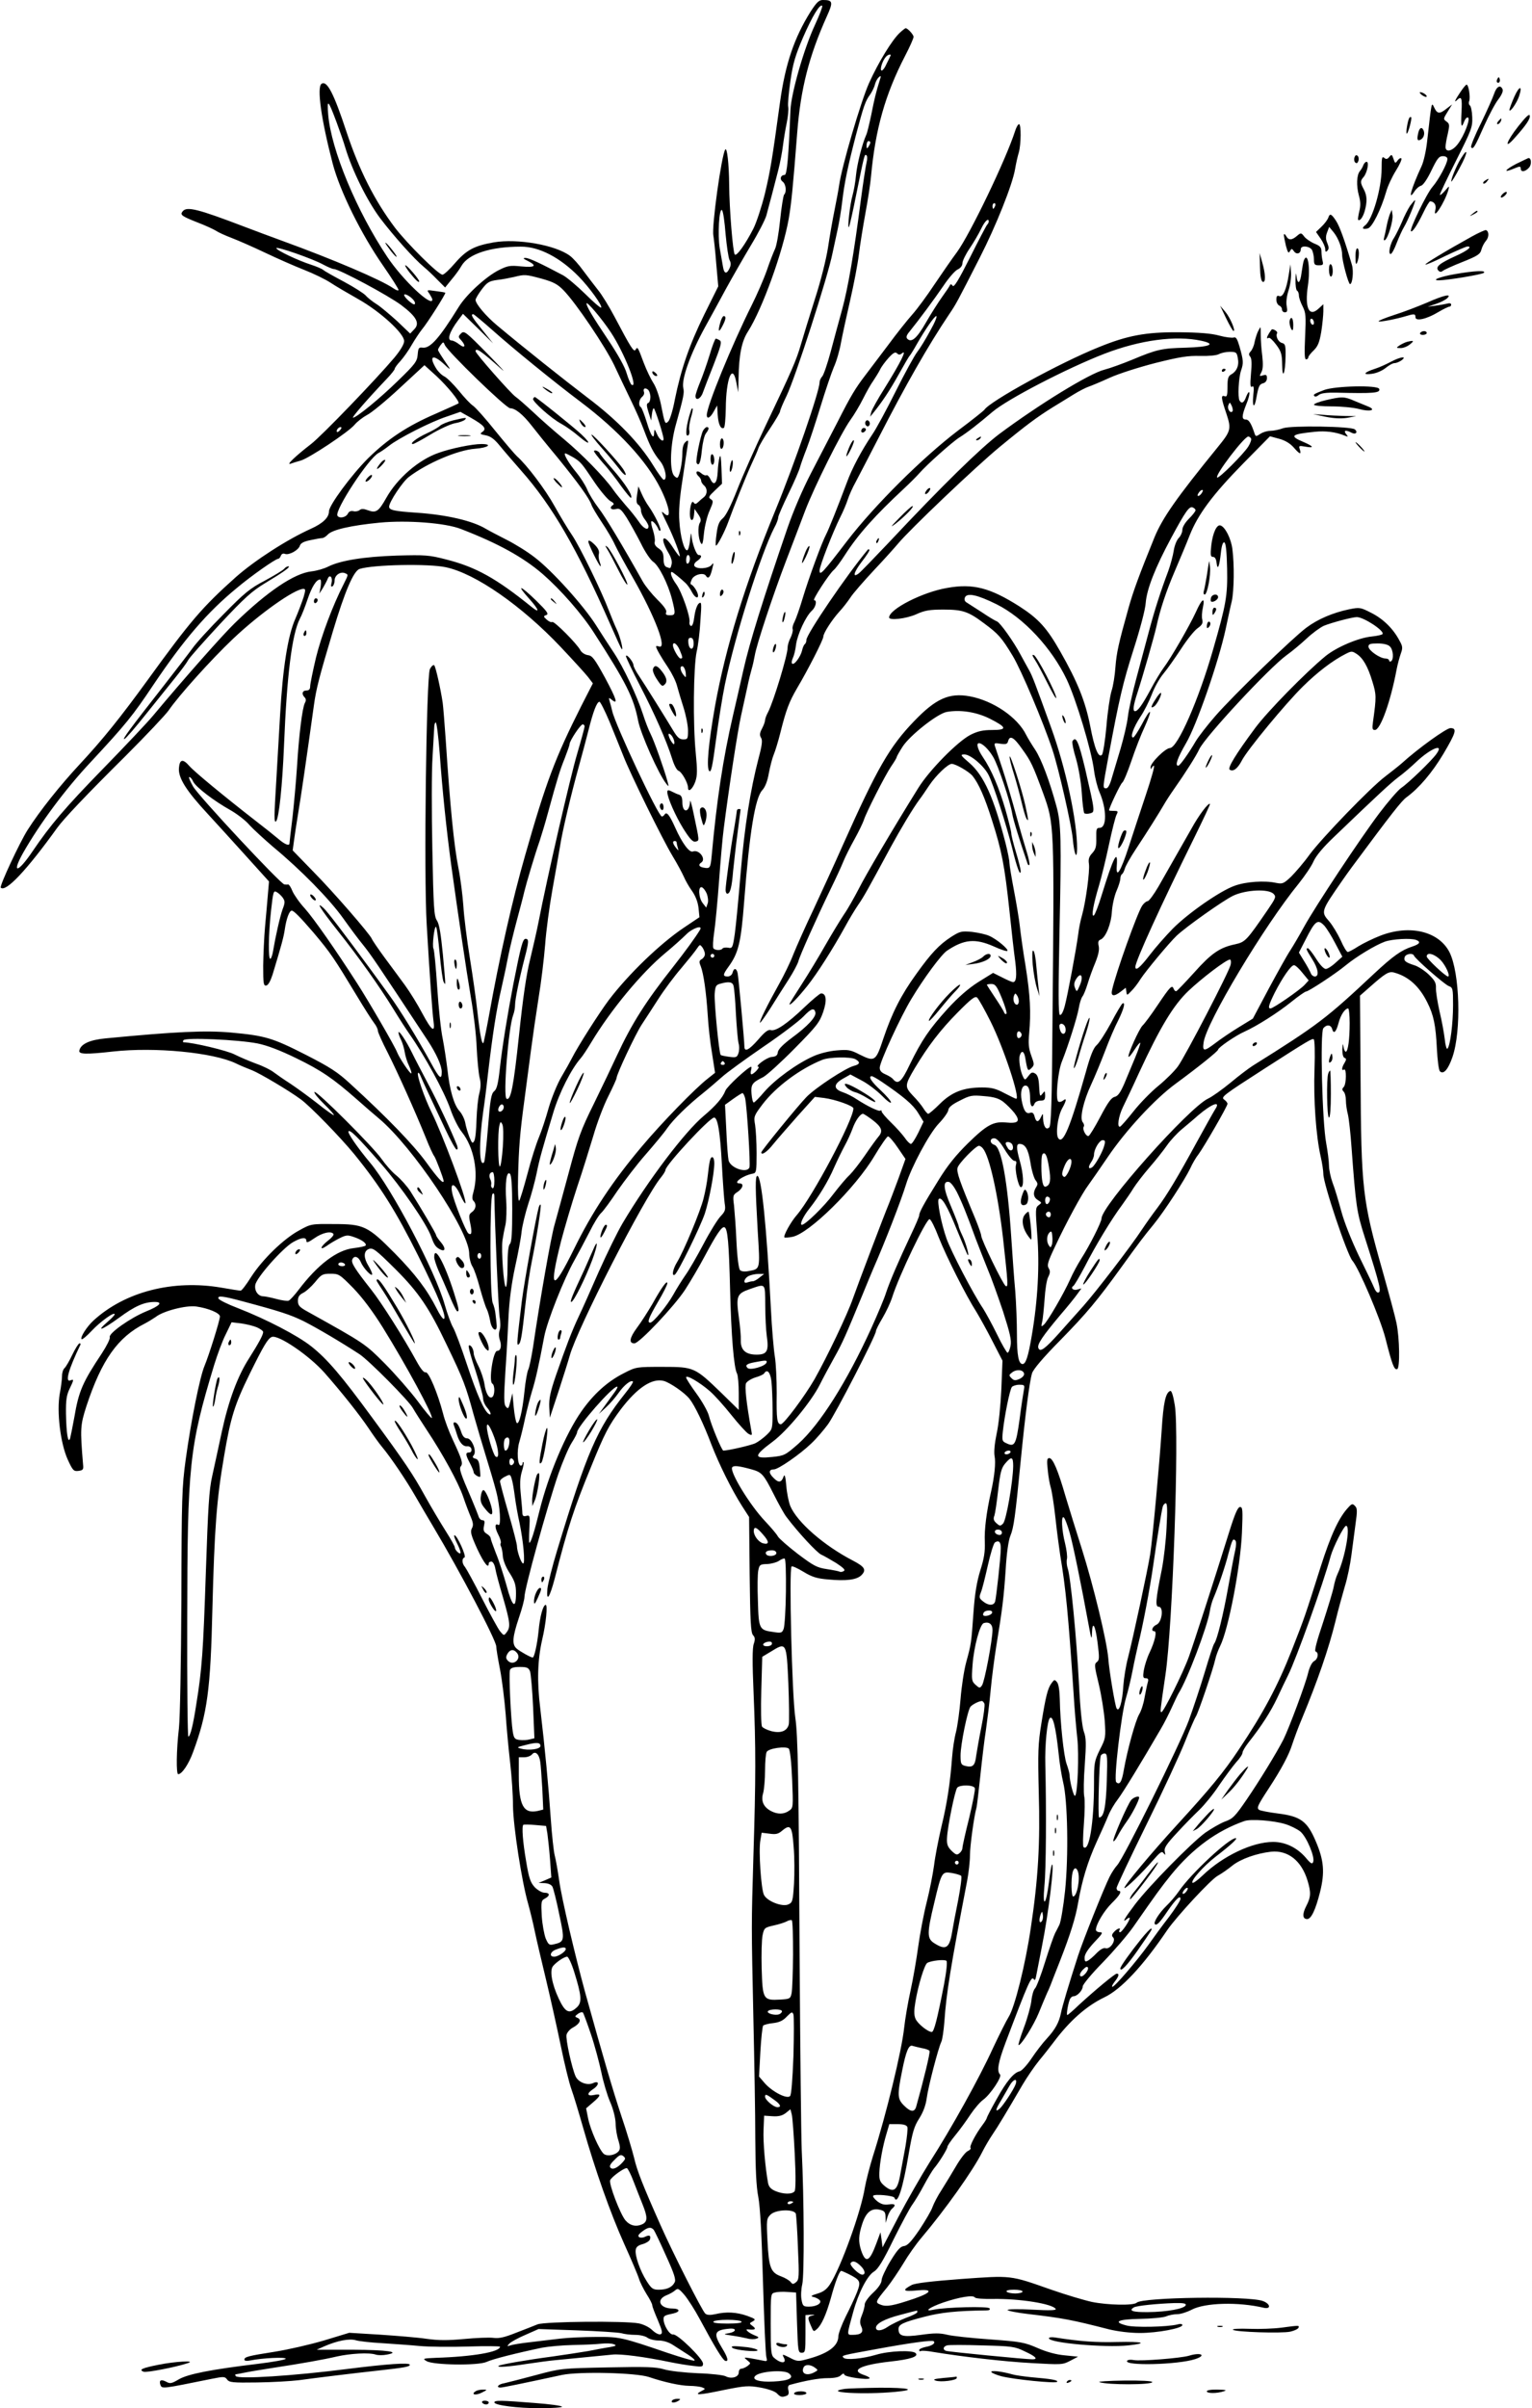 <?xml version="1.0" standalone="no"?>
<!DOCTYPE svg PUBLIC "-//W3C//DTD SVG 20010904//EN"
 "http://www.w3.org/TR/2001/REC-SVG-20010904/DTD/svg10.dtd">
<svg version="1.0" xmlns="http://www.w3.org/2000/svg"
 width="815pt" height="1280pt" viewBox="0 0 815 1280"
 preserveAspectRatio="xMidYMid meet">
<g transform="translate(0,1280) scale(0.1,-0.1)"
fill="#000000" stroke="none">
<path d="M4312 12738 c-87 -139 -134 -278 -162 -478 -43 -314 -52 -368 -81
-490 -17 -68 -44 -151 -61 -185 -43 -84 -89 -148 -99 -138 -10 10 -29 240 -30
373 -1 109 -11 200 -21 185 -20 -32 -73 -412 -63 -457 2 -13 10 -78 15 -146
l11 -124 -75 -151 c-79 -161 -123 -289 -156 -451 -10 -55 -26 -106 -34 -115
-18 -18 -19 -17 -40 90 -9 44 -26 92 -40 113 -13 20 -37 69 -52 109 -31 84
-33 86 -43 68 -9 -14 -24 9 -111 174 -29 55 -69 120 -89 144 -19 24 -54 70
-78 102 -23 32 -55 68 -72 80 -77 57 -278 92 -403 71 -104 -18 -146 -40 -207
-110 -29 -34 -59 -62 -67 -62 -22 0 -188 165 -253 250 -109 145 -190 305 -258
510 -67 203 -103 273 -132 255 -27 -16 -2 -192 59 -425 38 -145 151 -374 268
-542 45 -65 82 -123 82 -129 0 -6 -12 -2 -28 9 -63 44 -321 154 -588 251 -60
22 -152 56 -204 76 -249 95 -306 109 -328 82 -16 -19 -6 -26 83 -61 39 -15 80
-34 93 -42 13 -9 51 -26 85 -39 34 -13 114 -48 177 -78 63 -30 156 -71 207
-91 51 -20 115 -51 142 -69 27 -18 94 -57 147 -87 117 -66 244 -182 244 -223
0 -16 -19 -48 -52 -88 -99 -117 -385 -414 -443 -459 -83 -64 -134 -113 -110
-105 11 4 36 12 55 17 45 13 253 151 286 190 14 17 44 40 66 52 23 11 101 75
174 143 l132 122 64 -58 c60 -56 126 -137 117 -145 -2 -2 -56 -26 -119 -54
-153 -66 -256 -134 -363 -239 -88 -88 -207 -249 -207 -281 0 -33 -33 -64 -95
-92 -127 -57 -299 -168 -400 -257 -178 -159 -241 -232 -470 -548 -144 -198
-237 -314 -359 -445 -107 -115 -214 -249 -279 -351 -42 -66 -151 -299 -143
-307 26 -26 137 91 301 319 35 48 154 174 362 380 111 111 214 220 230 243 54
79 225 269 342 380 140 133 328 266 375 266 12 0 12 -6 1 -44 -8 -24 -27 -76
-44 -115 -40 -90 -67 -263 -81 -511 -6 -102 -15 -257 -20 -345 -12 -194 -13
-232 -1 -220 15 18 33 186 42 405 15 370 42 589 84 671 10 18 28 64 41 103 23
68 47 106 67 106 5 0 6 -16 3 -37 l-7 -38 19 30 c10 17 21 38 25 48 10 27 28
10 21 -20 -5 -18 -3 -24 5 -19 6 4 11 18 11 31 0 27 30 48 54 39 20 -8 20 -7
-5 -57 -59 -115 -119 -275 -148 -392 -17 -72 -31 -141 -31 -153 0 -15 -6 -22
-20 -22 -22 0 -27 -19 -9 -37 7 -7 8 -17 1 -29 -14 -26 -32 -174 -42 -339 -5
-77 -16 -198 -24 -270 -9 -71 -16 -133 -16 -137 0 -16 -24 -7 -59 23 -20 17
-75 61 -122 97 -171 133 -325 260 -352 291 -34 39 -51 36 -55 -10 -5 -53 38
-121 155 -247 34 -37 121 -132 193 -212 l131 -145 -6 -70 c-3 -38 -10 -115
-15 -170 -5 -55 -9 -149 -10 -208 0 -96 2 -108 17 -105 10 2 22 24 33 58 47
155 59 199 65 240 8 56 24 100 37 100 11 0 46 -36 115 -116 92 -109 108 -133
232 -338 39 -65 80 -129 91 -143 11 -14 20 -32 20 -41 0 -8 23 -60 52 -116 53
-105 145 -309 204 -455 18 -46 38 -89 44 -96 8 -10 50 -120 50 -132 0 -19 -31
14 -93 100 -70 95 -206 236 -404 417 -67 62 -108 88 -235 153 -179 91 -216
102 -399 119 -136 12 -293 5 -667 -31 -85 -8 -133 -30 -140 -65 -4 -20 36 -21
178 -5 224 25 534 -5 655 -63 22 -11 61 -27 87 -37 42 -17 196 -108 258 -154
50 -36 213 -204 285 -292 139 -171 222 -304 340 -540 108 -217 156 -335 135
-335 -5 0 -22 24 -36 53 -51 101 -114 184 -224 296 -144 145 -164 155 -325
155 -119 1 -121 1 -184 -34 -82 -44 -195 -154 -255 -247 -25 -40 -50 -73 -56
-73 -5 0 -52 7 -102 16 -257 44 -513 -21 -681 -175 -35 -32 -72 -90 -63 -99 4
-3 28 17 54 45 44 47 122 104 122 87 0 -4 -17 -22 -37 -39 -67 -58 -31 -45 59
20 85 63 135 85 191 85 46 0 27 -21 -45 -50 -85 -35 -201 -117 -194 -137 3 -8
-16 -46 -42 -86 -103 -155 -123 -200 -147 -342 -9 -49 -19 -99 -22 -110 -11
-32 -20 26 -22 131 -1 71 3 99 19 132 24 50 24 53 4 45 -29 -11 -9 60 54 190
2 4 0 7 -5 7 -5 0 -22 -27 -38 -60 -16 -34 -35 -66 -42 -72 -7 -6 -13 -24 -13
-41 0 -16 -5 -59 -12 -94 -17 -95 3 -263 42 -350 27 -59 32 -64 57 -61 24 3
28 7 25 33 -16 193 -15 209 18 312 81 245 167 366 310 438 19 10 45 26 58 35
40 32 161 63 215 56 65 -9 127 -35 127 -53 0 -21 -59 -208 -82 -263 -24 -56
-71 -287 -100 -497 -20 -146 -22 -201 -23 -743 -2 -349 -7 -625 -13 -685 -14
-119 -15 -245 -4 -245 20 0 56 54 79 117 76 206 93 329 103 763 11 425 22 578
62 810 35 207 56 274 137 439 73 148 96 187 117 195 35 13 198 -98 280 -190
95 -108 186 -223 234 -294 24 -36 56 -81 72 -100 47 -56 130 -179 178 -263 25
-43 67 -115 94 -160 144 -241 336 -606 336 -638 0 -11 9 -66 20 -122 11 -56
24 -163 30 -237 5 -74 16 -191 24 -260 8 -69 15 -171 15 -227 1 -109 47 -406
81 -523 10 -36 26 -101 35 -145 9 -44 37 -162 61 -262 24 -100 59 -258 78
-350 19 -93 44 -195 56 -228 12 -33 39 -123 61 -200 65 -229 147 -460 219
-620 37 -82 73 -166 79 -186 6 -20 25 -57 41 -83 17 -26 30 -52 30 -59 0 -7
14 -43 30 -80 24 -57 26 -69 14 -74 -9 -3 -27 6 -44 22 -16 16 -47 31 -72 36
-74 14 -498 10 -538 -5 -19 -8 -71 -28 -115 -45 -60 -24 -90 -31 -120 -27 -22
3 -92 0 -156 -6 -87 -8 -136 -8 -200 1 -46 7 -158 16 -247 22 l-164 10 -135
-41 c-75 -22 -193 -49 -263 -60 -140 -22 -160 -27 -160 -42 0 -6 13 -8 32 -4
64 13 188 19 188 9 0 -5 -66 -17 -148 -27 -249 -30 -371 -54 -420 -82 -39 -23
-47 -25 -68 -13 -27 14 -39 8 -31 -16 9 -23 5 -23 272 31 65 13 71 13 83 -3
11 -16 30 -18 160 -16 81 1 181 7 222 12 87 12 283 36 420 51 145 16 170 21
170 31 0 13 -123 4 -330 -22 -289 -37 -585 -56 -596 -38 -3 5 -3 9 -1 9 2 0
29 5 58 11 30 6 95 16 144 24 152 23 269 44 337 60 72 16 172 22 207 10 13 -4
39 -4 59 0 77 14 3 25 -183 26 l-190 0 40 18 c69 30 134 43 169 32 17 -5 78
-12 136 -15 58 -4 148 -10 200 -15 52 -5 170 -6 263 -3 92 3 167 2 167 -1 0
-28 -146 -53 -340 -59 -71 -3 -74 -4 -50 -18 37 -21 273 -24 318 -4 31 15 163
48 297 76 33 6 106 13 163 14 57 1 124 4 150 7 26 3 56 2 67 -3 17 -6 13 -9
-20 -15 -22 -3 -74 -13 -115 -21 -41 -7 -127 -20 -190 -29 -137 -18 -281 -43
-288 -50 -10 -9 51 -5 153 11 55 8 120 17 145 19 144 14 270 26 308 30 42 5
173 -12 307 -40 39 -8 94 -17 123 -20 46 -6 52 -5 52 12 0 26 -136 159 -159
155 -19 -3 -51 49 -51 82 0 17 5 20 53 30 38 9 34 26 -6 26 -68 0 -89 48 -30
71 15 6 35 17 44 25 15 13 20 11 51 -25 18 -22 55 -79 81 -128 79 -147 121
-216 135 -221 20 -6 14 18 -18 70 -47 77 -40 94 42 101 39 3 35 -17 -4 -24
-32 -5 -31 -6 17 -13 28 -4 64 -11 80 -15 17 -5 39 -5 49 -1 16 5 15 8 -13 19
-33 14 -52 34 -30 30 36 -4 44 2 24 17 -20 15 -20 15 0 26 17 10 14 13 -30 29
-57 20 -112 23 -170 9 -27 -6 -44 -5 -53 3 -16 13 -174 325 -239 472 -93 209
-124 288 -139 353 -9 37 -39 139 -69 227 -46 139 -94 303 -192 655 -54 197
-125 499 -138 593 -8 56 -19 117 -24 135 -5 18 -15 106 -21 195 -12 172 -30
366 -56 587 -18 145 -14 258 10 364 21 88 30 186 19 186 -14 0 -31 -62 -38
-140 -7 -70 -23 -140 -31 -140 -10 0 -69 33 -86 48 -25 22 -22 60 12 162 17
49 30 99 30 112 0 43 119 474 180 653 23 66 55 141 71 166 16 25 29 50 29 56
0 29 187 243 213 243 5 0 -2 -15 -15 -32 -13 -18 -37 -51 -53 -73 l-29 -40 38
35 c21 19 51 54 67 77 29 41 65 70 76 60 3 -3 -16 -32 -42 -64 -149 -187 -202
-310 -361 -833 -26 -85 -49 -177 -52 -205 -6 -74 12 -47 39 55 71 277 101 369
193 593 73 180 94 220 159 307 87 114 166 167 229 150 34 -10 111 -63 136 -95
28 -35 76 -135 117 -244 41 -105 106 -237 162 -325 l38 -59 3 -306 c3 -248 6
-309 18 -322 11 -12 12 -22 4 -46 -8 -21 -8 -102 -1 -264 12 -287 12 -451 -1
-864 -11 -375 -11 -356 0 -870 5 -220 10 -504 10 -632 1 -163 5 -255 16 -310
10 -53 18 -200 25 -453 6 -206 14 -386 18 -399 6 -22 4 -23 -23 -17 -16 3 -45
9 -64 12 -34 5 -34 5 -15 -11 20 -16 20 -16 1 -31 -11 -8 -26 -14 -33 -14 -7
0 -13 -9 -13 -20 0 -25 -40 -36 -70 -20 -11 6 -78 14 -148 16 -70 3 -151 12
-180 21 -44 13 -96 14 -300 10 -246 -5 -248 -5 -382 -41 -74 -20 -150 -39
-167 -43 -32 -5 -47 -23 -20 -23 11 0 109 20 327 67 92 19 392 12 462 -11 83
-28 166 -46 214 -47 27 0 58 -4 69 -8 19 -8 19 -8 -4 -20 -43 -23 -14 -22 115
5 119 24 135 25 199 14 43 -8 77 -20 88 -31 19 -20 27 -22 51 -13 11 4 14 13
10 30 -4 16 -1 25 7 28 88 24 157 36 202 36 36 0 61 5 70 15 11 11 17 11 19 3
4 -12 124 -29 134 -19 3 3 -10 11 -28 17 -77 25 -23 54 137 72 109 12 154 27
136 45 -17 17 -142 12 -211 -9 -71 -21 -159 -29 -172 -16 -13 13 -14 12 177
47 169 31 295 49 302 41 11 -10 -8 -24 -42 -30 -19 -4 -35 -11 -35 -17 0 -6 4
-8 9 -5 4 3 35 1 67 -5 152 -25 374 -51 522 -59 159 -9 165 -9 205 12 l42 22
-70 7 c-46 4 -97 18 -145 39 -69 30 -89 34 -255 46 -99 7 -202 18 -228 25 -38
9 -68 9 -138 -1 -96 -13 -119 -7 -119 31 0 24 21 35 137 65 88 23 170 32 331
34 15 0 21 4 16 11 -7 12 -235 6 -296 -7 -58 -13 -25 12 50 38 86 29 159 41
168 27 3 -6 47 -9 97 -8 143 2 316 -26 333 -53 5 -8 -31 -9 -124 -4 -73 4
-132 3 -132 -2 0 -4 48 -14 108 -21 188 -22 234 -31 433 -82 47 -11 110 -19
163 -19 93 0 226 25 226 42 0 6 -11 8 -27 3 -56 -13 -228 -17 -271 -5 -74 19
-45 33 74 35 60 1 122 7 137 13 16 7 43 12 60 12 18 0 52 11 77 24 71 37 247
42 383 10 40 -9 36 21 -5 36 -76 28 -642 20 -671 -9 -16 -16 -154 -13 -238 4
-41 9 -139 38 -219 66 -219 77 -207 75 -476 56 -159 -12 -244 -22 -264 -32
-53 -28 -46 -36 26 -29 89 9 84 -10 -11 -43 -112 -38 -148 -45 -179 -33 -32
12 -30 15 33 92 23 29 62 87 87 128 24 41 67 102 95 135 127 150 275 358 324
456 15 30 40 72 55 94 27 39 75 119 159 263 23 39 63 98 89 130 26 31 60 75
76 96 86 115 174 193 271 240 89 42 206 167 335 358 50 72 231 268 268 288 20
11 56 36 79 55 45 35 127 64 205 73 90 9 162 -48 194 -154 19 -63 18 -87 -7
-135 -22 -43 -20 -69 5 -69 21 0 44 47 68 142 27 107 21 171 -23 273 -45 105
-80 131 -200 146 -48 6 -93 15 -100 19 -15 10 -10 22 51 115 66 101 107 177
125 235 10 30 32 91 51 135 83 200 142 370 179 520 13 55 36 137 49 182 14 44
29 119 35 165 6 45 16 120 22 166 10 71 10 86 -3 98 -12 13 -17 12 -35 -8 -50
-53 -93 -146 -147 -315 -85 -268 -84 -266 -153 -442 -76 -193 -153 -337 -282
-529 -81 -122 -156 -212 -318 -389 -147 -160 -298 -341 -291 -348 5 -6 94 80
150 145 40 46 49 53 58 40 10 -12 11 -11 6 9 -4 19 9 39 66 100 38 42 92 96
118 121 26 25 74 83 105 130 32 47 73 102 91 123 19 20 34 43 34 51 0 8 14 31
30 52 72 91 120 166 155 240 20 43 46 97 57 119 43 85 189 492 227 634 13 47
70 161 82 161 25 0 -5 -169 -45 -255 -8 -16 -17 -48 -21 -70 -4 -22 -30 -107
-57 -190 -33 -98 -47 -150 -39 -153 18 -6 13 -40 -8 -51 -12 -7 -24 -31 -32
-63 -14 -60 -101 -292 -131 -353 -38 -74 -127 -219 -196 -320 -61 -89 -73
-102 -116 -117 -26 -10 -72 -37 -104 -59 -76 -56 -298 -282 -373 -380 -58 -77
-73 -103 -44 -79 8 7 15 9 15 5 0 -14 -42 -75 -51 -75 -6 0 -7 5 -4 10 11 17
-11 11 -28 -8 -13 -14 -14 -21 -5 -30 16 -16 -17 -65 -41 -57 -11 3 -27 -6
-47 -26 -16 -17 -37 -35 -46 -40 -15 -8 -18 -5 -18 16 0 18 17 44 51 81 44 46
49 54 30 54 -11 0 -21 6 -21 13 1 30 43 100 84 141 44 43 57 66 36 66 -5 0
-10 7 -10 15 0 8 72 160 159 337 88 178 180 377 206 443 26 66 52 125 57 132
11 14 92 252 103 303 4 19 16 51 26 71 44 88 108 420 116 602 5 122 4 137 -10
137 -12 0 -27 -34 -58 -133 -82 -263 -189 -593 -214 -662 -31 -86 -135 -295
-146 -295 -8 0 -8 0 21 198 38 253 74 1278 50 1432 -8 50 -17 79 -24 77 -25
-8 -37 -62 -46 -208 -13 -193 -48 -573 -61 -659 -12 -78 -91 -445 -118 -550
-11 -41 -22 -109 -25 -150 -5 -86 -22 -144 -36 -120 -8 14 -40 203 -44 265 -8
94 -78 383 -140 580 -30 94 -69 220 -87 280 -41 142 -68 205 -87 205 -12 0
-14 -11 -8 -64 3 -35 11 -77 16 -93 5 -15 17 -89 25 -163 8 -74 20 -162 25
-195 30 -178 43 -315 71 -730 5 -88 15 -198 20 -243 10 -86 2 -299 -12 -307
-7 -5 -29 77 -29 113 -1 9 -8 35 -16 57 -15 42 -34 220 -36 343 -1 44 -6 79
-14 90 -13 16 -15 16 -29 -3 -21 -27 -32 -71 -55 -215 -18 -110 -19 -154 -14
-365 8 -273 -3 -462 -42 -720 -29 -198 -86 -425 -118 -475 -12 -19 -50 -95
-84 -167 -71 -156 -221 -426 -336 -605 -44 -70 -119 -201 -166 -290 l-85 -163
-5 40 -6 40 -23 -62 c-36 -96 -56 -104 -80 -34 -15 47 -14 80 6 141 20 61 48
85 93 75 25 -6 30 -11 31 -38 l1 -32 9 31 c5 17 16 37 24 44 24 20 17 29 -18
23 -23 -3 -39 1 -60 17 -15 12 -25 25 -22 29 6 11 109 1 113 -10 16 -42 45 48
77 238 19 110 28 141 55 183 21 33 35 70 40 108 8 62 62 267 77 298 6 10 13
60 17 109 10 150 33 290 121 748 8 42 15 103 15 135 0 51 22 209 34 251 3 9
12 86 21 171 9 85 22 196 30 245 7 50 19 144 25 210 6 66 20 172 30 235 33
200 40 261 50 407 5 88 15 156 25 180 18 43 26 101 55 398 23 235 46 417 60
465 6 21 58 83 153 179 138 141 194 208 322 385 93 129 121 166 173 229 57 70
164 235 194 297 11 25 31 59 44 75 30 41 154 255 154 268 0 5 -7 15 -17 22
-19 14 -10 21 217 167 235 151 250 159 259 154 5 -4 7 -69 4 -159 -6 -160 8
-357 33 -465 8 -35 14 -76 14 -92 0 -53 126 -426 154 -460 35 -40 149 -308
176 -412 36 -142 47 -171 63 -165 15 5 13 164 -4 245 -6 31 -40 156 -74 277
-107 377 -114 432 -117 1036 l-3 427 49 43 c88 78 105 88 135 79 75 -21 132
-73 174 -158 34 -67 45 -122 51 -246 3 -60 10 -114 16 -120 19 -19 44 9 67 76
48 140 39 448 -16 557 -57 111 -211 148 -367 88 -39 -15 -92 -41 -118 -57 -26
-17 -51 -30 -56 -30 -6 0 -23 28 -38 63 -16 34 -43 79 -61 100 -45 51 -44 53
70 217 13 19 36 51 50 70 213 287 264 352 291 372 67 49 136 130 196 230 68
115 75 138 38 138 -21 0 -171 -107 -260 -188 -17 -15 -57 -46 -88 -70 -79 -60
-333 -323 -401 -414 -30 -42 -75 -94 -98 -117 -40 -38 -46 -40 -79 -34 -61 14
-162 7 -222 -15 -77 -27 -248 -146 -330 -229 -37 -38 -91 -99 -120 -137 -52
-68 -78 -90 -78 -65 0 30 136 328 314 688 47 96 85 176 83 178 -8 8 -59 -59
-99 -132 -48 -84 -102 -179 -175 -307 -25 -43 -51 -78 -58 -78 -7 0 -20 -11
-29 -24 -27 -42 -140 -358 -160 -448 -8 -34 10 -37 47 -8 l26 20 3 -21 c3 -21
3 -21 26 3 13 12 36 42 50 65 29 44 151 191 192 230 50 47 246 186 300 212 67
32 188 38 215 10 15 -15 12 -22 -31 -85 -112 -163 -119 -171 -173 -183 -82
-17 -127 -48 -218 -150 -48 -53 -90 -97 -95 -99 -4 -2 -11 3 -14 12 -9 23 -18
14 -86 -87 -34 -51 -70 -99 -79 -107 -18 -16 -83 -160 -75 -167 3 -3 16 14 31
37 15 23 28 40 31 37 2 -2 -10 -37 -27 -78 -17 -41 -43 -103 -58 -139 -21 -48
-34 -66 -51 -70 -18 -4 -37 -31 -76 -105 -29 -55 -57 -101 -63 -103 -13 -4
-34 35 -26 49 4 5 2 16 -5 24 -17 21 3 111 45 201 20 43 53 123 74 178 21 56
52 129 70 163 30 61 40 100 22 89 -5 -4 -33 -50 -61 -104 -29 -53 -63 -106
-76 -117 -17 -15 -33 -54 -58 -145 -83 -293 -121 -385 -146 -350 -15 21 -4
113 20 158 24 43 26 59 5 42 -8 -6 -19 -9 -25 -5 -16 10 -3 161 20 215 32 80
81 234 89 282 4 25 13 53 19 61 7 8 19 39 28 68 9 30 27 80 41 113 16 40 22
67 18 87 -5 22 -2 31 10 35 27 11 56 82 60 148 2 33 13 83 24 109 12 27 21 57
21 67 0 10 4 21 9 24 5 3 11 16 15 29 3 13 29 59 58 103 61 92 125 194 151
239 9 16 33 53 52 80 60 85 119 178 135 213 30 65 372 433 465 500 28 20 75
59 106 88 31 29 72 59 92 68 42 17 151 46 175 46 37 0 148 -73 137 -90 -2 -4
-28 -10 -57 -13 -72 -7 -188 -57 -246 -104 -106 -87 -309 -294 -375 -383 -104
-140 -148 -213 -135 -221 19 -12 42 6 64 48 28 56 235 306 326 395 76 75 157
137 226 172 31 16 35 16 58 1 35 -22 61 -68 85 -148 21 -69 22 -79 3 -214 -5
-36 -3 -43 10 -43 30 0 84 152 116 323 5 26 15 63 22 83 11 30 10 39 -7 69
-33 63 -86 115 -149 147 -59 30 -62 31 -121 19 -85 -18 -165 -52 -225 -97 -74
-55 -390 -361 -484 -469 -43 -49 -90 -110 -105 -135 -36 -62 -84 -130 -93
-130 -19 0 -4 41 41 119 56 94 173 431 211 606 12 55 26 123 33 150 12 57 14
193 3 277 -7 55 -38 117 -63 125 -20 7 -41 -39 -49 -104 -6 -54 -4 -63 9 -63
10 0 17 -11 19 -32 5 -43 15 -20 23 55 4 38 11 57 18 54 8 -2 13 -46 15 -138
3 -146 -5 -190 -75 -433 -76 -265 -188 -520 -229 -522 -24 0 -104 -79 -103
-102 0 -10 3 -12 6 -4 2 6 8 12 12 12 5 0 -15 -71 -44 -157 -29 -87 -70 -211
-91 -276 -42 -129 -68 -171 -63 -99 7 95 -18 46 -80 -155 -17 -56 -36 -105
-42 -109 -15 -9 -3 58 28 161 13 44 37 142 53 218 16 75 34 146 40 157 9 18 8
20 -15 20 -14 0 -25 1 -25 3 0 14 61 141 70 147 7 4 29 57 49 116 20 60 52
142 71 182 18 40 31 75 27 78 -3 3 -22 -26 -42 -65 -21 -39 -42 -71 -47 -71
-17 0 1 52 38 109 20 29 47 83 61 119 13 36 41 86 62 111 21 25 63 85 94 132
31 48 70 97 87 109 25 18 30 27 26 46 -4 13 -2 42 3 64 13 60 -5 49 -37 -23
-34 -74 -134 -247 -172 -297 -14 -19 -46 -71 -69 -115 -45 -83 -68 -115 -83
-115 -13 0 -9 31 12 95 30 92 91 305 102 355 20 92 52 188 98 295 26 61 62
146 79 190 44 111 122 216 286 383 l141 143 48 -13 c31 -8 58 -24 77 -45 33
-38 43 -42 34 -12 -7 20 -5 21 29 15 49 -9 45 1 -8 24 -79 33 -69 42 59 55 56
6 112 -1 160 -21 18 -7 18 -6 6 9 -16 20 -1 23 29 7 22 -12 36 3 17 18 -21 16
-336 21 -381 6 -21 -8 -52 -14 -68 -14 -16 0 -40 -7 -53 -16 -23 -15 -25 -15
-31 2 -18 55 -31 74 -46 74 -23 0 -23 18 2 81 12 28 19 57 16 63 -2 6 -9 -4
-16 -21 -12 -34 -24 -41 -36 -22 -10 17 -5 120 8 159 14 40 13 54 -8 128 -12
41 -19 52 -30 48 -9 -3 -44 1 -77 10 -43 12 -109 17 -217 18 -174 1 -272 -17
-424 -79 -207 -83 -583 -289 -610 -334 -4 -5 -66 -55 -140 -110 -188 -143
-443 -396 -590 -587 -130 -170 -146 -187 -146 -156 0 23 69 200 109 281 16 31
34 74 41 96 7 22 26 65 43 95 16 30 71 136 122 235 141 275 263 489 374 654
38 56 42 64 163 301 86 168 174 388 188 471 5 30 14 70 20 89 12 43 13 150 1
150 -5 0 -15 -17 -21 -37 -49 -152 -239 -547 -309 -643 -27 -36 -80 -113 -120
-172 -39 -59 -92 -131 -118 -160 -26 -29 -84 -102 -129 -163 -45 -60 -100
-132 -121 -160 -52 -68 -76 -107 -148 -249 -34 -66 -97 -187 -139 -268 -46
-88 -96 -205 -127 -295 -129 -376 -202 -610 -234 -753 -19 -85 -44 -193 -55
-240 -54 -233 -87 -452 -114 -748 -6 -65 -9 -70 -41 -64 -26 4 -32 16 -15 27
29 18 -11 72 -44 59 -19 -7 -57 44 -94 127 -31 69 -46 87 -57 69 -3 -5 -10
-10 -14 -10 -19 0 -248 488 -264 560 -3 14 -9 36 -13 50 -7 23 -6 24 10 11 36
-29 26 2 -35 116 -56 102 -68 118 -92 121 -15 2 -32 13 -39 25 -18 35 -140
157 -150 151 -5 -3 -18 2 -29 12 -19 17 -19 19 -3 25 15 5 5 19 -55 78 -84 81
-107 88 -37 10 53 -59 61 -83 14 -45 -188 152 -296 212 -453 252 -93 24 -111
25 -265 21 -175 -6 -298 -26 -363 -58 -21 -11 -62 -23 -90 -26 -91 -10 -234
-106 -408 -275 -65 -63 -266 -290 -435 -492 -28 -34 -147 -160 -265 -281 -203
-208 -281 -300 -376 -440 -78 -116 -114 -122 -50 -8 89 156 223 337 361 484
185 199 221 243 332 409 163 242 286 385 443 514 77 65 207 156 221 156 4 0
11 7 14 16 4 10 12 14 22 10 21 -8 71 19 79 43 4 14 21 23 56 30 27 6 56 11
63 11 7 0 21 9 30 19 23 25 121 48 275 63 146 14 351 -1 434 -34 197 -76 331
-150 435 -240 93 -81 206 -209 271 -310 173 -268 212 -346 236 -470 13 -67
108 -282 149 -333 14 -19 15 -18 6 15 -18 65 -69 209 -88 247 -11 21 -30 70
-42 108 -32 98 -103 248 -154 325 -24 36 -67 102 -96 148 -67 105 -234 290
-325 359 -38 30 -106 72 -150 94 -43 22 -93 48 -110 58 -71 43 -208 75 -370
86 -119 8 -145 14 -145 32 0 25 72 133 105 158 97 74 260 143 353 150 69 5 95
25 33 25 -47 0 -162 -23 -228 -47 -105 -36 -220 -135 -279 -241 -40 -71 -54
-80 -97 -64 -22 8 -34 9 -44 1 -7 -6 -22 -9 -33 -6 -13 3 -24 -1 -30 -14 -11
-20 -45 -26 -55 -10 -16 28 165 304 218 333 12 6 38 24 57 39 49 39 221 127
307 155 l72 25 55 -31 c72 -41 86 -58 63 -75 -16 -11 -14 -13 18 -19 25 -5 45
-20 72 -53 21 -26 73 -86 115 -134 165 -186 297 -414 473 -814 31 -71 59 -132
62 -135 11 -10 -7 64 -26 104 -11 23 -29 68 -42 101 -39 103 -154 339 -196
401 -22 32 -64 102 -93 154 -48 87 -146 217 -200 265 -12 11 -64 72 -116 136
-51 64 -104 123 -117 132 -13 8 -47 44 -76 80 -29 35 -63 69 -77 76 -13 6 -33
25 -44 43 -41 67 -17 78 44 21 27 -26 34 -30 23 -13 -38 55 -57 85 -57 91 0 3
6 14 14 25 14 18 15 18 22 1 13 -34 326 -337 348 -337 27 0 67 -32 114 -92 20
-26 82 -103 138 -170 110 -135 169 -217 180 -250 3 -11 28 -53 54 -92 27 -40
59 -94 71 -121 13 -28 56 -107 96 -176 118 -207 185 -383 138 -365 -8 3 -15 3
-15 0 0 -10 28 -59 64 -112 20 -30 41 -72 47 -95 6 -23 22 -76 35 -117 13 -41
24 -96 24 -123 0 -44 -2 -47 -25 -47 -20 0 -32 11 -53 46 -39 65 -149 241
-183 292 -16 23 -29 49 -29 56 0 18 -39 65 -40 48 0 -6 33 -76 74 -155 79
-152 142 -295 172 -391 10 -33 25 -61 34 -63 16 -5 50 -64 50 -89 0 -29 25 -8
39 32 11 32 11 60 2 154 -15 149 -12 457 5 536 8 33 17 108 20 165 7 95 6 103
-9 91 -9 -8 -19 -37 -23 -68 -4 -34 -11 -53 -18 -51 -6 2 -10 11 -8 20 5 29
-41 161 -70 201 -25 34 -36 66 -24 66 5 0 49 -36 75 -61 9 -9 24 -30 33 -48
22 -40 44 -32 23 9 -8 15 -20 30 -26 32 -8 3 -7 10 1 28 11 26 63 39 75 20 12
-20 23 -9 33 33 9 35 9 39 -2 25 -15 -21 -81 -25 -92 -6 -4 7 2 18 14 26 24
16 29 32 9 32 -13 0 -36 63 -39 107 -1 16 -4 3 -7 -27 -3 -30 -10 -55 -16 -55
-16 0 -36 73 -41 155 -4 51 1 119 16 215 11 77 24 158 27 180 6 36 5 39 -10
26 -11 -9 -17 -29 -17 -60 0 -49 -14 -118 -25 -129 -4 -4 -13 2 -21 12 -23 33
-18 166 12 271 41 146 45 168 39 192 -11 46 37 181 115 323 29 52 79 144 112
205 33 60 92 163 132 230 40 66 77 138 83 160 6 22 18 69 28 105 9 36 25 97
35 135 10 39 21 97 25 130 4 33 13 87 20 121 7 34 11 73 8 87 -3 13 3 76 12
138 13 91 26 135 67 230 49 113 90 180 102 168 3 -3 -14 -48 -38 -100 -59
-126 -127 -364 -131 -454 -10 -247 -18 -345 -31 -345 -21 0 -28 -22 -11 -35
18 -13 23 -55 8 -70 -4 -6 -14 -66 -21 -135 -7 -69 -19 -137 -27 -153 -7 -15
-28 -67 -44 -115 -17 -48 -53 -130 -79 -182 -107 -214 -240 -538 -240 -586 0
-24 19 -15 37 19 l18 32 3 -50 c3 -50 17 -79 33 -69 5 3 9 49 10 102 1 160 36
246 56 140 l10 -53 2 75 c2 126 17 197 50 248 76 119 186 423 217 600 14 83
22 162 45 457 18 233 63 408 158 619 34 75 32 86 -21 86 -21 0 -33 -11 -66
-62z m-2521 -589 c17 -46 38 -106 46 -134 36 -120 115 -280 184 -373 72 -95
181 -217 234 -261 17 -14 49 -44 71 -67 l42 -42 34 42 c19 22 43 55 53 73 37
64 155 102 315 102 97 1 209 -57 309 -159 57 -58 128 -157 119 -165 -3 -3 -41
29 -84 72 -44 43 -97 88 -119 100 -117 62 -182 93 -200 92 -15 0 -12 -4 13
-16 51 -26 39 -36 -35 -29 -59 6 -72 4 -118 -19 -67 -33 -174 -130 -215 -197
-103 -166 -151 -220 -191 -216 -21 3 -24 -1 -27 -37 -3 -36 -13 -50 -104 -138
-98 -96 -222 -197 -240 -197 -9 0 80 102 180 207 23 24 42 48 42 53 0 5 14 24
31 42 16 18 44 57 60 86 17 29 41 65 53 80 31 37 129 192 125 196 -2 2 -26 6
-52 9 -48 7 -48 7 -32 -15 8 -13 15 -26 15 -30 0 -45 -159 105 -240 227 -163
244 -298 568 -314 755 -7 87 -1 82 45 -41z m3503 -444 c-4 -8 -8 -15 -10 -15
-2 0 -4 7 -4 15 0 8 4 15 10 15 5 0 7 -7 4 -15z m-1434 -149 c6 -64 15 -126
21 -138 8 -15 8 -27 0 -44 -15 -33 -29 -30 -35 9 -3 17 -11 61 -17 97 -12 72
-3 218 12 203 6 -6 14 -62 19 -127z m1400 66 c0 -4 -4 -12 -9 -17 -5 -6 -46
-84 -91 -174 -61 -121 -85 -160 -92 -150 -6 9 -11 10 -14 4 -2 -6 -21 -34 -42
-63 -20 -28 -59 -89 -86 -136 -48 -84 -77 -109 -99 -87 -8 8 -5 19 11 38 55
68 133 174 181 244 28 42 62 81 76 87 15 7 25 20 25 33 0 12 17 47 38 78 21
31 48 77 61 104 20 42 41 62 41 39z m-3541 -228 c24 -13 50 -24 57 -24 28 0
291 -141 359 -192 82 -62 100 -97 68 -129 l-21 -22 -69 66 c-39 35 -87 76
-109 90 -21 13 -48 34 -58 46 -11 12 -63 45 -115 73 -53 28 -103 56 -111 63
-8 7 -38 19 -65 28 -69 22 -185 77 -185 88 0 11 193 -56 249 -87z m1162 -75
c64 -18 85 -29 118 -63 66 -68 219 -295 268 -396 24 -52 64 -135 88 -185 24
-49 56 -121 70 -159 33 -88 51 -123 86 -166 28 -33 41 -100 20 -100 -5 0 -31
35 -57 78 -73 118 -191 240 -349 359 -126 96 -334 261 -480 383 -59 49 -115
115 -115 136 0 7 15 32 33 56 29 38 39 44 82 50 28 3 68 11 90 16 57 14 60 14
146 -9z m-681 -114 c7 -8 10 -18 6 -22 -7 -7 -56 36 -56 49 0 11 33 -6 50 -27z
m1050 -172 c70 -106 148 -301 110 -278 -5 3 -17 30 -26 60 -9 34 -48 103 -99
179 -84 125 -115 178 -115 193 1 14 81 -80 130 -154z m-683 12 c-55 67 -66 85
-49 85 4 -1 50 -39 102 -85 111 -99 334 -280 470 -382 199 -150 351 -314 423
-458 51 -102 61 -173 18 -132 -16 14 -14 9 21 -63 32 -66 69 -162 64 -167 -2
-2 -18 19 -36 47 -50 78 -73 56 -26 -25 16 -26 23 -50 19 -63 -6 -25 -5 -24
-27 -16 -11 4 -16 19 -16 44 0 30 -6 41 -26 55 -17 11 -24 23 -21 35 3 11 -2
38 -9 61 -8 23 -12 44 -9 48 7 6 30 -21 38 -43 2 -6 7 -9 10 -6 7 7 -30 84
-62 129 -12 16 -29 47 -38 68 l-17 38 -7 -45 c-5 -33 -3 -47 7 -53 8 -4 14
-18 14 -30 0 -12 9 -33 20 -47 11 -14 20 -31 20 -37 0 -26 -28 -12 -52 25 -14
20 -45 60 -70 87 -24 28 -55 66 -68 85 -45 64 -164 186 -259 265 -52 43 -126
108 -165 145 -39 36 -81 73 -93 81 -25 17 -213 230 -213 242 0 22 32 0 140
-97 25 -22 -10 15 -77 84 -115 117 -124 124 -140 108 -16 -16 -16 -19 0 -36
27 -30 21 -46 -9 -23 -15 12 -33 21 -40 21 -28 0 -14 45 34 109 l25 33 80 -78
80 -79 -56 70z m2382 -2 c-23 -43 -54 -94 -69 -113 -15 -19 -67 -114 -115
-210 -48 -96 -104 -200 -125 -230 -57 -85 -107 -178 -135 -255 -51 -136 -97
-250 -110 -275 -23 -43 -93 -234 -124 -337 -16 -54 -36 -111 -44 -127 -9 -16
-13 -34 -10 -41 2 -7 -3 -27 -11 -44 -9 -16 -16 -40 -16 -53 0 -41 -75 -287
-104 -343 -9 -16 -16 -36 -16 -43 0 -7 -7 -27 -16 -44 -13 -24 -14 -36 -5 -50
8 -13 5 -39 -14 -110 -43 -166 -74 -359 -95 -609 -11 -134 -25 -279 -31 -322
-11 -75 -13 -79 -36 -74 -13 2 -26 0 -29 -4 -7 -12 -41 -11 -49 1 -4 6 -2 43
4 83 6 39 18 162 26 272 8 110 19 236 25 280 27 213 74 519 92 600 11 49 26
119 34 155 7 35 18 78 23 95 5 16 12 48 16 70 9 57 97 322 167 505 33 85 78
205 101 265 48 126 191 413 241 483 19 26 49 76 67 112 18 36 42 79 54 95 11
17 28 43 36 59 7 16 29 45 47 65 24 26 35 32 44 23 8 -8 15 -9 25 -1 31 27 -3
-43 -92 -186 -35 -55 -66 -111 -70 -125 l-6 -25 18 22 c45 56 85 115 134 203
29 52 55 97 59 100 3 3 19 28 34 55 49 86 97 155 107 155 6 0 -8 -35 -32 -77z
m1441 -54 c83 -18 47 -33 -83 -37 -125 -3 -153 -9 -284 -64 -51 -21 -117 -45
-148 -53 -80 -20 -348 -185 -558 -341 -101 -76 -302 -272 -590 -579 -78 -82
-149 -156 -159 -163 -35 -26 -26 7 17 63 25 32 43 60 40 63 -3 3 -7 3 -8 1
-112 -134 -327 -450 -327 -480 0 -10 -4 -20 -9 -23 -4 -3 -11 -18 -14 -33 -8
-34 -43 -81 -53 -70 -4 4 -2 17 4 30 6 12 14 44 17 72 8 55 52 150 84 179 21
19 29 56 12 56 -11 0 80 140 104 160 9 7 36 43 59 79 72 112 161 211 317 356
30 28 66 64 80 80 39 45 176 167 213 190 39 24 101 72 176 136 80 68 397 232
596 309 190 73 378 98 514 69z m195 -93 c8 -38 -6 -70 -35 -86 -16 -9 -20 -21
-20 -66 0 -46 -3 -55 -15 -50 -21 8 -19 -10 9 -92 27 -82 25 -92 -46 -179
-220 -270 -293 -375 -336 -478 -82 -202 -113 -286 -138 -375 -54 -192 -64
-239 -70 -315 -3 -44 -12 -102 -21 -128 -8 -26 -21 -111 -27 -188 -7 -77 -18
-145 -24 -151 -18 -18 -39 31 -62 152 -26 132 -67 235 -160 398 -71 125 -116
174 -217 239 -156 99 -247 123 -385 98 -130 -22 -308 -113 -308 -157 0 -17 90
-7 144 17 46 21 72 25 145 25 102 0 132 -10 216 -73 77 -57 93 -75 153 -174
45 -75 162 -351 211 -499 33 -99 101 -399 108 -472 7 -81 22 -117 23 -54 1
145 -60 430 -139 647 -87 240 -99 272 -117 304 -11 19 -30 55 -44 80 -37 70
-109 171 -126 178 -9 3 -44 24 -78 47 -35 22 -71 46 -81 52 -13 7 -16 16 -12
28 11 27 66 15 169 -36 144 -72 293 -232 373 -400 50 -106 132 -378 145 -483
5 -38 18 -90 29 -115 39 -90 40 -190 1 -190 -17 0 -19 -7 -18 -55 1 -45 -3
-59 -21 -79 -18 -19 -22 -33 -18 -58 5 -37 -16 -198 -37 -273 -8 -27 -17 -72
-20 -100 -12 -89 -57 -328 -72 -383 -9 -33 -19 -50 -26 -46 -8 5 -8 124 -2
428 11 510 9 589 -16 681 -36 133 -80 250 -113 300 -18 27 -40 63 -48 79 -46
94 -176 182 -300 205 -110 20 -181 -12 -297 -133 -130 -135 -196 -250 -377
-655 -45 -102 -117 -258 -158 -346 -42 -88 -89 -194 -106 -236 -16 -42 -51
-114 -77 -160 -61 -109 -106 -200 -101 -205 2 -2 27 33 56 78 29 46 72 115 97
153 25 39 47 81 51 95 6 27 96 228 172 385 27 55 57 120 67 145 10 25 37 79
60 120 23 41 44 86 49 100 11 38 114 240 146 287 16 23 29 45 29 48 0 4 14 29
32 57 39 60 185 175 234 184 72 13 158 0 230 -36 91 -46 94 -60 12 -60 -48 0
-76 -6 -114 -25 -68 -34 -222 -190 -280 -285 -140 -225 -281 -465 -316 -535
-23 -44 -57 -105 -78 -135 -20 -30 -65 -104 -100 -165 -34 -60 -91 -154 -126
-208 -35 -54 -64 -100 -64 -104 0 -12 43 32 95 97 53 67 133 192 201 315 21
39 52 90 69 115 30 43 51 81 172 305 55 101 120 209 154 255 11 14 34 48 52
75 36 54 100 115 120 115 21 0 91 -41 110 -63 33 -41 65 -112 105 -239 51
-160 66 -236 92 -478 11 -107 25 -229 31 -271 9 -75 6 -109 -12 -109 -5 0 -31
11 -58 25 l-48 24 -79 -49 c-52 -33 -106 -80 -163 -142 -97 -107 -138 -167
-201 -296 -44 -93 -63 -109 -89 -78 -6 8 -25 19 -41 26 -21 9 -30 19 -30 35 0
30 110 269 168 365 66 110 159 236 190 257 91 61 150 66 248 23 37 -17 70 -28
73 -24 8 8 -57 63 -97 80 -17 8 -59 17 -92 21 -55 5 -63 3 -109 -26 -65 -42
-108 -88 -186 -197 -82 -113 -130 -209 -175 -342 -41 -124 -46 -127 -127 -87
-48 25 -61 27 -121 22 -40 -3 -92 -16 -125 -31 -86 -38 -202 -122 -260 -188
-27 -32 -53 -58 -57 -58 -5 0 -10 21 -12 46 -4 50 3 60 62 89 19 10 94 78 166
151 119 120 134 140 153 195 21 61 17 99 -11 99 -6 0 -46 -33 -89 -74 -92 -88
-153 -129 -179 -121 -13 4 -31 -9 -66 -50 -49 -56 -74 -69 -74 -37 0 30 -31
366 -36 390 -6 27 -20 29 -27 2 -3 -12 -14 -20 -26 -20 -27 0 -26 10 4 51 54
74 67 129 84 350 28 364 58 548 96 589 15 16 28 48 35 90 7 36 18 80 26 99 8
19 24 71 35 115 31 124 47 165 88 236 59 99 141 260 141 276 0 19 46 90 86
134 18 19 44 53 58 74 14 22 71 87 125 145 55 58 112 122 128 141 61 74 414
410 543 516 141 116 198 158 280 209 27 17 76 46 109 67 32 20 70 39 83 43 12
4 63 25 111 47 48 22 159 57 245 79 128 32 172 39 237 37 47 -1 88 3 100 10
11 6 37 12 57 12 34 0 38 -3 43 -34z m-3125 -206 c0 -16 -5 -30 -12 -32 -9 -3
-9 -15 2 -49 l14 -44 4 33 c2 17 6 32 10 32 6 0 52 -144 52 -163 0 -20 -23 -3
-35 26 -12 27 -14 28 -15 10 0 -44 -17 -22 -39 52 -13 42 -27 78 -32 81 -14 8
-10 40 6 54 9 7 14 19 11 26 -7 18 5 26 21 13 7 -6 13 -24 13 -39z m3096 -77
c-12 -12 -29 15 -21 34 7 17 8 16 18 -5 5 -12 7 -25 3 -29z m-4746 -98 c-7 -9
-15 -13 -17 -11 -7 7 7 26 19 26 6 0 6 -6 -2 -15z m4845 -45 c4 -6 -3 -25 -14
-43 -25 -40 -158 -173 -166 -165 -13 12 144 218 166 218 4 0 11 -5 14 -10z
m-3605 -101 c40 -25 42 -27 116 -137 31 -45 68 -88 82 -96 16 -8 21 -16 13
-20 -21 -13 -12 -28 14 -22 22 6 29 0 59 -46 18 -29 52 -90 75 -135 22 -46 52
-90 66 -99 30 -20 79 -117 100 -199 20 -79 19 -85 -11 -85 -20 0 -25 4 -20 16
4 10 -12 33 -47 67 -29 29 -64 72 -78 97 -105 187 -199 344 -235 390 -23 30
-51 75 -61 100 -11 25 -37 65 -57 89 -40 48 -71 101 -59 101 5 0 24 -10 43
-21z m3340 -194 c-7 -9 -15 -13 -18 -10 -3 2 1 11 8 20 7 9 15 13 18 10 3 -2
-1 -11 -8 -20z m-30 -87 c0 -6 -16 -26 -35 -45 -21 -21 -35 -45 -35 -59 0 -13
-9 -33 -19 -43 -11 -11 -23 -41 -27 -68 -4 -26 -17 -75 -29 -108 -41 -109 -73
-208 -104 -325 -17 -63 -47 -176 -67 -250 -20 -74 -40 -164 -44 -200 -4 -36
-22 -112 -39 -170 -18 -58 -38 -129 -47 -157 -9 -33 -20 -53 -29 -53 -20 0
-19 2 11 165 59 316 77 393 134 572 35 109 63 214 65 249 6 74 51 188 135 344
77 143 97 171 115 163 8 -3 15 -10 15 -15z m-2690 -257 c0 -11 -4 -23 -10 -26
-6 -4 -10 5 -10 19 0 14 5 26 10 26 6 0 10 -9 10 -19z m-1298 -46 c157 -33
404 -205 612 -425 65 -69 130 -140 144 -158 l26 -34 -62 -121 c-139 -276 -187
-403 -298 -792 -68 -236 -137 -542 -194 -860 -12 -66 -25 -127 -27 -135 -8
-21 -19 35 -33 160 -6 58 -24 186 -40 285 -16 99 -32 225 -35 280 -4 55 -15
145 -26 200 -24 121 -44 322 -68 685 -6 85 -13 173 -16 195 -11 74 -37 190
-45 199 -5 4 -15 -5 -23 -20 -19 -39 -33 -1092 -17 -1359 16 -275 30 -466 36
-512 10 -66 -9 -53 -59 40 -24 46 -66 114 -93 151 -27 36 -76 104 -110 149
-33 45 -63 89 -66 97 -10 25 -204 249 -316 362 l-105 108 7 52 c4 29 13 91 21
138 16 95 44 287 85 582 12 87 28 149 101 393 63 210 110 321 142 331 71 23
368 29 459 9z m1318 -406 c0 -38 -24 -35 -28 4 -2 19 1 27 12 27 11 0 16 -10
16 -31z m-74 -34 c17 -41 17 -45 4 -45 -10 0 -40 52 -40 70 0 23 22 8 36 -25z
m3778 19 c18 -17 22 -69 6 -79 -5 -3 -10 -1 -10 4 0 6 -9 11 -19 11 -29 0 -90
42 -91 63 0 14 9 17 49 17 32 0 55 -6 65 -16z m-3746 -140 c2 -28 2 -28 -13
-10 -18 24 -20 49 -2 44 6 -3 13 -18 15 -34z m-405 -261 c24 -60 57 -139 72
-178 37 -96 208 -444 263 -535 25 -41 51 -90 60 -110 8 -19 27 -53 43 -75 19
-27 31 -58 35 -90 l5 -50 -82 -55 c-127 -85 -295 -247 -400 -385 -51 -68 -166
-248 -197 -310 -8 -16 -33 -61 -55 -98 -23 -39 -52 -111 -68 -165 -15 -54 -38
-124 -52 -157 -14 -33 -42 -120 -61 -194 -20 -74 -39 -138 -44 -143 -5 -5 -8
48 -6 124 4 159 9 228 34 413 10 77 26 196 35 265 9 69 27 193 40 275 14 83
29 210 35 283 5 73 23 205 39 295 16 89 34 191 40 227 12 80 59 278 100 425
17 61 40 148 52 195 24 96 44 150 58 150 5 0 29 -48 54 -107z m-904 -165 c14
-198 36 -406 61 -593 37 -267 79 -552 105 -706 15 -85 29 -206 31 -269 3 -63
10 -133 15 -156 8 -29 7 -53 -1 -85 -7 -24 -13 -87 -15 -140 -1 -52 -6 -103
-12 -113 -9 -16 -12 -13 -26 21 -8 22 -19 56 -22 76 -4 20 -18 48 -30 61 -30
32 -53 113 -65 224 -6 48 -17 121 -25 162 -9 41 -22 163 -29 271 -7 108 -16
201 -20 207 -8 14 5 126 14 115 4 -4 12 -68 19 -142 7 -74 16 -142 21 -150 12
-20 12 -32 -4 147 -11 110 -19 161 -32 180 -15 23 -18 68 -24 382 -4 195 -4
414 1 485 4 72 8 142 9 158 0 15 4 27 8 27 5 0 14 -73 21 -162z m771 141 c0
-6 -18 -72 -40 -147 -36 -121 -160 -660 -205 -892 -9 -47 -30 -137 -45 -200
-20 -79 -38 -204 -59 -403 -29 -274 -44 -348 -66 -337 -20 10 10 378 35 445 6
15 10 38 10 53 0 29 21 133 51 250 23 87 23 102 5 102 -15 0 -25 -37 -65 -240
-30 -156 -59 -331 -72 -450 -9 -80 -16 -109 -30 -120 -16 -13 -21 -43 -33
-193 -8 -98 -17 -181 -21 -185 -26 -27 -28 101 -4 273 6 39 17 124 24 190 26
222 46 349 72 460 14 61 31 142 38 180 8 39 28 122 45 185 17 63 35 131 39
150 10 42 55 194 82 271 10 31 30 96 43 145 52 190 65 231 90 293 14 36 26 70
26 76 0 17 58 105 70 105 5 0 10 -5 10 -11z m470 -60 c6 -11 9 -25 7 -32 -2
-7 -11 3 -21 21 -9 17 -12 32 -7 32 6 0 15 -9 21 -21z m1859 -62 c45 -62 56
-85 110 -232 60 -166 60 -161 50 -1222 -3 -418 -7 -545 -17 -555 -17 -17 -31
5 -33 47 0 29 -1 29 -11 8 -14 -30 -26 -29 -34 2 -5 19 -11 24 -25 20 -21 -7
-34 13 -44 67 -8 43 1 78 20 78 17 0 25 -22 25 -71 0 -39 13 -52 24 -24 3 8
17 15 31 15 21 0 25 5 25 28 -1 25 -1 26 -15 8 -13 -17 -14 -13 -17 39 -2 43
-8 61 -21 69 -15 9 -21 7 -36 -13 -18 -23 -19 -23 -28 -5 -15 28 -25 92 -18
114 10 31 24 23 30 -17 11 -65 13 -69 32 -50 16 16 16 20 -1 67 -14 38 -16 65
-11 117 10 113 6 200 -19 358 -14 82 -27 179 -31 215 -4 36 -18 120 -31 188
-13 68 -24 134 -24 146 0 13 -9 58 -20 102 -63 244 -115 361 -193 429 -48 41
-50 45 -26 45 32 0 104 -61 128 -109 26 -51 95 -266 126 -390 25 -104 44 -153
45 -120 0 8 -11 53 -25 99 -14 46 -25 91 -25 100 0 10 -14 66 -31 126 -34 117
-75 214 -121 281 -27 40 -36 73 -20 73 18 0 52 -33 76 -74 27 -46 89 -232 101
-301 5 -32 41 -147 81 -264 2 -8 7 -11 10 -8 3 3 -3 34 -14 69 -11 35 -37 124
-57 198 -20 74 -52 182 -71 240 -19 58 -38 114 -41 124 -5 17 -2 18 29 13 30
-4 37 -2 41 14 9 33 31 21 76 -44z m2202 -25 c-26 -36 -148 -154 -187 -180
-17 -12 -69 -72 -116 -134 -102 -135 -338 -491 -400 -603 -24 -44 -57 -100
-73 -125 -17 -25 -68 -117 -115 -204 l-85 -160 -75 -46 c-41 -25 -97 -63 -123
-83 -62 -47 -71 -47 -64 2 14 106 322 620 507 846 31 39 66 90 77 115 13 30
51 76 108 130 245 235 304 289 345 320 25 18 68 55 95 81 78 73 150 101 106
41z m-6614 -145 c13 -29 111 -104 199 -153 35 -20 81 -55 101 -79 21 -23 79
-76 128 -118 145 -120 297 -275 370 -377 37 -52 84 -115 104 -139 45 -56 69
-91 346 -511 46 -70 75 -134 75 -167 0 -45 -12 -36 -56 45 -73 133 -167 286
-222 361 -30 42 -80 110 -110 151 -128 174 -221 296 -241 314 -44 40 -17 -4
74 -119 113 -142 222 -295 299 -420 30 -49 68 -108 83 -129 83 -118 185 -305
219 -401 15 -44 42 -99 61 -122 64 -80 90 -215 62 -317 -8 -27 -8 -41 0 -49
17 -17 13 -44 -8 -59 -17 -12 -18 -19 -9 -62 10 -48 7 -63 -10 -52 -13 8 -79
173 -87 219 -11 57 16 47 44 -15 13 -29 25 -48 27 -43 8 19 -122 366 -181 485
-37 75 -80 199 -71 207 3 3 8 -3 12 -13 4 -10 24 -55 45 -99 21 -44 60 -128
88 -187 28 -60 55 -108 60 -108 7 0 7 8 2 23 -30 76 -101 228 -154 327 -33 63
-72 137 -85 164 -30 62 -72 125 -72 108 0 -7 6 -25 14 -40 7 -15 16 -44 19
-64 3 -20 13 -53 23 -73 9 -20 15 -38 12 -40 -5 -6 -63 81 -75 111 -11 31
-151 271 -212 366 -115 179 -231 345 -279 399 -28 30 -57 72 -66 92 -8 21 -19
37 -23 36 -4 -1 -13 -1 -20 0 -20 2 -457 470 -486 521 -16 28 -25 50 -20 50 6
0 15 -11 20 -23z m2573 -326 c0 -5 3 -18 6 -28 5 -16 4 -16 -10 1 -18 23 -20
36 -6 36 6 0 10 -4 10 -9z m160 -271 c6 -16 9 -39 5 -51 l-8 -23 -18 23 c-23
28 -26 93 -5 85 8 -3 19 -18 26 -34z m-2256 -21 c13 -19 13 -26 -1 -63 -14
-40 -37 -142 -50 -219 -3 -21 -10 -40 -14 -43 -13 -8 -11 132 3 257 11 98 13
107 29 98 10 -5 25 -19 33 -30z m5543 -151 c11 -13 37 -54 57 -93 l37 -70 -36
-32 c-19 -18 -43 -33 -52 -33 -11 0 -32 23 -52 55 -19 30 -39 55 -43 55 -12 0
-10 -6 22 -57 33 -51 39 -93 15 -93 -9 0 -19 8 -22 18 -4 9 -19 38 -35 63
l-28 46 34 66 c53 105 66 115 103 75z m-3323 -20 c-24 -40 -78 -114 -144 -198
-144 -182 -219 -300 -298 -470 -24 -52 -79 -167 -122 -255 -71 -143 -85 -183
-135 -370 -31 -115 -65 -239 -75 -275 -18 -60 -78 -401 -114 -648 -9 -56 -20
-111 -26 -122 -5 -10 -15 -63 -20 -116 -11 -107 -29 -179 -41 -167 -5 5 -12
42 -16 83 l-7 75 -11 -44 c-9 -38 -12 -42 -24 -27 -11 13 -11 47 -2 193 7 98
14 232 17 298 4 76 16 167 34 250 16 72 32 157 35 190 4 33 20 98 35 145 16
47 36 121 45 165 15 75 29 124 88 320 32 107 96 233 146 290 10 11 35 49 56
84 104 173 268 371 395 476 40 33 89 77 109 97 34 35 92 54 75 26z m3810 -54
c26 -10 19 -22 -21 -35 -58 -19 -101 -49 -204 -145 -254 -238 -297 -271 -644
-488 -22 -14 -75 -54 -118 -90 -44 -36 -98 -75 -120 -85 -102 -48 -567 -570
-567 -637 0 -19 -63 -144 -108 -214 -19 -30 -46 -80 -59 -110 -33 -74 -121
-226 -141 -242 -13 -11 -14 -10 -8 16 4 15 9 69 13 120 3 50 11 103 19 118 11
22 12 32 3 47 -10 16 -5 34 32 112 60 129 146 287 178 329 14 19 61 87 104
150 96 142 251 309 360 389 120 88 227 174 227 182 0 11 93 75 141 96 66 30
174 98 250 159 37 30 72 54 77 54 13 0 158 95 212 140 55 45 155 106 207 125
39 14 139 20 167 9z m-3784 -75 c0 -10 -8 -22 -17 -27 -14 -8 -15 -14 -5 -38
15 -39 29 -137 37 -259 3 -55 13 -147 23 -204 l16 -103 -39 -31 c-66 -51 -245
-235 -350 -360 -157 -186 -266 -351 -361 -545 -116 -235 -136 -223 -69 42 19
72 57 201 85 286 29 85 67 209 87 275 19 66 54 159 79 208 24 48 44 92 44 97
0 20 100 232 133 283 19 29 59 90 89 137 30 47 85 121 123 165 37 44 75 91 83
104 15 22 16 22 29 5 7 -10 13 -26 13 -35z m50 -9 c0 -5 -4 -10 -10 -10 -5 0
-10 5 -10 10 0 6 5 10 10 10 6 0 10 -4 10 -10z m3722 1 c6 -17 162 -153 185
-162 22 -8 23 -14 23 -101 0 -98 -15 -217 -30 -232 -4 -4 -11 18 -14 50 -4 33
-16 100 -28 149 -11 50 -20 105 -19 124 1 27 -6 40 -38 71 -22 21 -57 44 -78
50 -47 15 -57 24 -50 44 7 17 43 22 49 7z m143 -25 c27 -29 52 -86 38 -86 -13
0 -113 94 -113 106 0 26 42 14 75 -20z m-1118 -23 c-7 -36 -240 -484 -280
-540 -17 -24 -63 -70 -103 -103 -41 -33 -101 -95 -134 -137 -34 -43 -66 -79
-71 -81 -18 -7 -9 55 15 104 13 27 52 108 85 181 113 244 183 360 264 437 72
68 201 166 220 166 5 0 7 -12 4 -27z m382 -44 l33 -40 -22 -24 c-26 -28 -167
-125 -181 -125 -15 0 -10 18 22 83 42 82 87 147 103 147 7 0 27 -18 45 -41z
m-1184 -65 c-16 -38 -17 -38 -26 -15 -7 17 -5 30 7 49 25 38 39 13 19 -34z
m-1842 -6 c3 -13 9 -79 12 -148 4 -69 10 -139 14 -155 5 -17 4 -41 -1 -54 -7
-21 -13 -23 -49 -18 -22 3 -43 7 -45 10 -9 8 -35 279 -32 325 3 40 7 47 28 53
49 14 68 10 73 -13z m1427 -64 c17 -42 28 -79 24 -82 -4 -4 -9 -1 -12 6 -2 8
-24 43 -48 79 -24 36 -44 67 -44 69 0 2 11 4 24 4 21 0 29 -11 56 -76z m90
-16 c0 -10 -5 -18 -10 -18 -15 0 -23 27 -16 47 6 15 8 15 16 3 6 -8 10 -23 10
-32z m-150 -108 c69 -138 159 -410 136 -410 -4 0 -32 14 -63 30 -45 24 -68 30
-118 30 -99 0 -161 -24 -224 -86 -30 -30 -58 -54 -63 -54 -4 0 -15 12 -25 28
-9 15 -34 46 -56 68 -45 48 -45 55 11 149 69 115 135 201 225 292 73 74 94 90
105 81 8 -7 40 -64 72 -128z m-932 48 c4 -23 -42 -73 -124 -133 -47 -35 -74
-62 -76 -77 -2 -18 -10 -24 -34 -26 -27 -3 -92 -52 -69 -52 4 0 0 -9 -10 -20
-10 -11 -22 -20 -27 -20 -5 0 -6 9 -3 20 3 11 4 20 1 20 -15 0 -129 -105 -137
-127 -14 -37 -52 -81 -114 -133 -101 -84 -297 -343 -432 -570 -28 -47 -85
-164 -128 -260 -42 -96 -90 -204 -107 -239 -36 -76 -66 -155 -120 -310 -31
-90 -38 -126 -36 -170 l3 -56 48 145 c26 80 52 163 58 185 39 142 396 840 486
948 13 16 23 33 23 38 0 26 235 279 259 279 19 0 32 -77 41 -245 5 -93 12
-188 15 -210 6 -35 3 -44 -22 -70 -16 -17 -57 -83 -91 -148 -34 -64 -77 -139
-96 -165 -18 -26 -47 -72 -64 -103 -33 -59 -107 -149 -123 -149 -18 0 -8 26
41 110 28 47 50 91 50 99 0 20 -30 -21 -79 -109 -24 -41 -61 -99 -83 -128 -39
-53 -44 -82 -13 -82 26 0 211 196 269 284 29 45 77 126 106 181 62 116 90 157
104 152 17 -6 24 -84 30 -334 6 -240 20 -414 37 -444 5 -10 9 -57 9 -105 l0
-88 -92 90 c-142 137 -145 139 -314 139 -139 0 -140 0 -206 -34 -87 -44 -162
-112 -226 -204 -83 -119 -174 -335 -221 -523 -29 -119 -47 -174 -55 -174 -2 0
-2 33 0 74 4 70 3 74 -16 69 -15 -4 -20 0 -21 13 0 11 -4 54 -8 97 -6 58 -5
91 5 125 8 25 12 48 9 50 -3 3 -5 0 -5 -6 0 -7 -4 -12 -9 -12 -18 0 -23 79 -8
127 8 27 22 84 31 128 10 44 26 107 36 140 18 57 36 135 65 290 15 81 106 310
160 405 20 36 56 103 80 150 23 47 52 94 64 104 11 10 50 63 86 117 37 53 104
141 150 193 46 53 98 115 114 139 33 47 109 122 191 187 30 24 75 63 100 85
25 23 123 94 219 160 96 65 192 138 215 162 41 43 58 49 64 21z m2842 -55 c0
-89 -9 -153 -21 -153 -4 0 -10 12 -12 28 -3 19 -4 15 -6 -15 0 -25 4 -43 12
-46 10 -3 10 -9 0 -26 -16 -25 -17 -45 -3 -36 14 9 13 -78 -2 -93 -9 -9 -9
-15 0 -24 7 -7 12 -28 12 -47 0 -20 5 -54 11 -76 5 -22 14 -101 19 -175 23
-309 27 -341 70 -475 84 -263 91 -295 70 -295 -6 0 -15 12 -21 28 -6 15 -42
90 -80 167 -41 86 -78 179 -94 239 -15 55 -35 123 -46 150 -10 28 -19 69 -19
91 0 22 -7 76 -15 120 -21 112 -33 588 -15 610 17 21 41 19 47 -5 8 -28 21
-16 34 33 11 42 34 77 51 77 4 0 8 -35 8 -77z m-1512 -27 c6 -31 -16 -43 -27
-15 -5 13 -7 28 -4 32 8 13 28 2 31 -17z m-233 -36 c0 -7 -6 -15 -12 -17 -8
-3 -13 4 -13 17 0 13 5 20 13 18 6 -3 12 -11 12 -18z m-4065 -46 c50 -10 119
-36 205 -78 134 -65 198 -109 322 -218 39 -35 93 -81 119 -103 178 -149 476
-592 480 -715 0 -25 8 -57 17 -71 9 -13 27 -65 40 -115 14 -50 30 -101 37
-113 6 -12 14 -41 18 -64 8 -47 39 -62 34 -17 -1 14 -4 39 -6 55 -1 17 -8 44
-15 60 -15 37 -16 564 -1 579 7 7 10 1 10 -14 2 -146 22 -605 28 -641 5 -25 5
-56 0 -69 -5 -14 -5 -35 1 -52 11 -32 5 -58 -14 -58 -22 0 -46 -162 -26 -174
15 -9 14 -63 -1 -72 -16 -10 -34 20 -41 71 -4 25 -18 67 -32 95 -14 27 -25 57
-25 67 0 23 -17 49 -26 41 -4 -4 12 -63 35 -131 22 -69 41 -136 41 -149 0 -14
9 -35 20 -48 21 -24 27 -46 10 -35 -24 15 -63 103 -115 260 -31 94 -65 184
-75 200 -10 17 -30 71 -44 120 -50 178 -281 617 -397 755 -68 81 -122 160
-115 167 9 9 45 -26 173 -172 108 -124 242 -318 267 -388 15 -42 23 -55 46
-67 30 -16 33 5 5 38 -14 16 -25 33 -25 37 0 8 -79 142 -136 232 -18 28 -52
66 -75 85 -23 18 -58 58 -79 88 -46 66 -347 366 -357 356 -4 -4 18 -32 50 -63
32 -31 56 -58 53 -60 -2 -2 -41 25 -87 62 -46 36 -111 83 -144 105 -33 21 -73
49 -89 61 -15 12 -57 33 -92 45 -35 13 -87 35 -115 49 -39 21 -226 65 -272 65
-4 0 -5 5 -1 11 9 16 292 3 394 -17z m3181 -84 c27 -15 24 -27 -8 -35 -44 -11
-204 -116 -252 -165 -45 -46 -241 -286 -241 -295 0 -18 31 2 63 43 21 26 80
93 130 150 l92 102 50 -6 c60 -8 155 -42 155 -55 0 -61 -218 -471 -301 -567
-32 -36 -73 -111 -66 -119 3 -2 22 -1 42 3 88 16 336 260 437 430 34 57 67
104 72 104 6 0 30 -27 52 -60 l41 -60 -37 -103 c-21 -56 -43 -115 -50 -132
-28 -67 -164 -426 -192 -505 -30 -87 -138 -312 -205 -431 -52 -90 -163 -239
-179 -239 -20 0 -24 27 -22 165 0 72 -4 160 -10 195 -6 36 -16 151 -21 255
-23 440 -50 705 -72 705 -12 0 -11 -64 2 -294 13 -208 14 -200 -49 -212 -21
-4 -38 -2 -45 5 -7 7 -15 66 -19 149 -3 75 -10 162 -13 194 -7 53 -6 57 19 73
28 19 35 45 11 45 -40 0 16 42 70 52 18 3 20 11 20 108 0 58 -4 126 -8 151 -8
45 -6 49 40 110 71 93 200 189 318 236 37 15 150 17 176 3z m-696 -20 c3 -5
-1 -10 -10 -10 -9 0 -13 5 -10 10 3 6 8 10 10 10 2 0 7 -4 10 -10z m837 -174
c26 -27 48 -43 48 -35 0 7 -25 36 -55 64 -50 46 -68 75 -47 75 4 0 28 -13 53
-30 115 -78 166 -121 193 -165 l29 -47 -28 -59 c-16 -32 -33 -59 -39 -59 -6 0
-21 15 -33 33 -13 18 -45 54 -73 81 -27 26 -50 53 -50 59 0 6 -3 8 -6 4 -7 -7
-69 23 -126 60 -20 14 -54 31 -75 38 -50 17 -50 43 2 72 l39 22 60 -32 c33
-17 81 -54 108 -81z m-728 -13 c10 -48 29 -351 23 -368 -13 -33 -100 -4 -111
37 -3 13 -9 84 -12 159 l-7 137 43 31 c24 17 46 31 50 31 4 0 10 -12 14 -27z
m1373 -19 c18 -14 45 -41 60 -60 33 -44 21 -57 -47 -50 -66 6 -102 -14 -201
-111 -63 -62 -108 -117 -157 -197 -76 -122 -102 -169 -102 -186 0 -6 -20 -53
-44 -103 -67 -142 -112 -247 -132 -307 -9 -30 -45 -115 -79 -190 -129 -283
-272 -510 -388 -614 -70 -61 -74 -63 -139 -70 -100 -10 -100 5 2 81 77 57 205
212 251 303 18 36 53 101 77 144 44 78 62 120 149 331 25 61 51 124 58 140 63
143 148 362 175 450 28 92 123 269 173 322 28 29 51 62 52 73 1 14 20 30 61
50 54 28 65 30 129 24 53 -4 78 -12 102 -30z m-2657 -28 c0 -16 -18 -31 -27
-22 -8 8 5 36 17 36 5 0 10 -6 10 -14z m3784 -13 c-10 -16 -53 -93 -97 -173
-102 -187 -159 -282 -210 -350 -23 -30 -60 -82 -82 -115 -59 -90 -247 -334
-313 -408 -31 -35 -88 -98 -125 -140 -78 -87 -104 -106 -113 -82 -8 19 23 64
117 176 39 45 80 96 91 112 l21 29 -21 -6 c-22 -7 -39 8 -22 19 6 4 33 50 61
103 57 112 144 255 198 327 20 28 48 68 61 90 14 22 52 72 85 110 34 39 75 91
93 117 18 26 53 64 78 85 25 21 65 54 87 74 75 64 124 81 91 32z m-1822 -56
c50 -38 57 -60 30 -90 -10 -12 -42 -56 -70 -97 -28 -41 -65 -88 -82 -105 -18
-16 -57 -63 -87 -102 -49 -66 -149 -163 -167 -163 -14 0 7 45 39 85 50 63 101
146 133 221 17 38 42 89 56 115 14 25 32 65 41 89 15 43 41 80 56 80 4 0 27
-15 51 -33z m-1967 -143 c-4 -57 -11 -104 -16 -104 -10 0 -12 183 -2 219 5 20
7 21 15 6 6 -10 7 -59 3 -121z m2670 -14 c20 -33 43 -60 51 -60 11 0 13 -6 9
-21 -8 -24 13 -119 26 -119 18 0 14 72 -7 144 -17 62 -18 86 -1 86 31 0 47
-27 59 -100 6 -41 19 -83 27 -93 12 -15 13 -22 3 -37 -18 -29 -15 -54 10 -69
21 -13 21 -14 3 -27 -17 -13 -17 -22 -7 -156 13 -163 3 -350 -29 -536 -19
-113 -32 -152 -49 -152 -21 0 -30 45 -30 155 0 64 -4 169 -9 233 -6 64 -15
191 -21 282 -20 306 -53 483 -90 495 -26 8 -26 35 -1 35 13 0 32 -20 56 -60z
m530 23 c-7 -32 -50 -109 -66 -118 -19 -12 -21 3 -5 27 9 12 16 31 16 41 0 29
29 77 46 77 13 0 15 -6 9 -27z m-489 2 c10 -25 -7 -40 -23 -20 -7 11 -13 22
-13 27 0 14 30 9 36 -7z m-157 -19 c35 -42 80 -244 107 -477 27 -244 28 -263
14 -254 -15 9 -130 246 -130 267 0 8 -15 50 -33 94 -81 193 -99 244 -93 267 6
24 97 117 114 117 5 0 15 -6 21 -14z m351 -98 c12 -70 8 -97 -17 -105 -15 -5
-23 32 -23 110 0 51 3 67 14 67 10 0 18 -22 26 -72z m120 27 c0 -28 -29 -87
-40 -80 -13 8 -13 19 4 60 15 36 36 47 36 20z m-3070 -101 c0 -29 -4 -43 -11
-39 -5 4 -8 12 -6 18 2 7 0 20 -5 30 -9 18 -3 37 13 37 5 0 9 -21 9 -46z m95
-149 c0 -126 -3 -177 -12 -186 -9 -9 -13 -48 -13 -121 0 -59 -4 -108 -9 -108
-11 0 -25 194 -18 247 3 21 10 58 16 83 5 25 7 82 4 126 -7 97 2 163 20 145 8
-8 12 -66 12 -186z m2365 90 c26 -52 52 -115 101 -250 17 -44 45 -116 63 -160
19 -44 55 -145 82 -225 37 -116 46 -153 40 -183 -4 -20 -11 -37 -16 -37 -4 0
-30 44 -56 98 -26 53 -60 115 -74 137 -53 78 -172 307 -195 373 -28 80 -51
199 -41 209 15 15 46 -38 96 -162 29 -71 55 -132 58 -135 11 -11 -9 62 -28
102 -11 23 -20 46 -20 50 0 5 -18 52 -40 104 -42 97 -45 138 -12 132 10 -2 28
-26 42 -53z m493 -31 c8 -8 -3 -34 -14 -34 -5 0 -9 9 -9 20 0 19 11 26 23 14z
m7 -89 c0 -8 -4 -15 -9 -15 -13 0 -22 16 -14 24 11 11 23 6 23 -9z m-596 -122
c40 -101 144 -308 201 -397 17 -28 56 -98 85 -155 l53 -103 -6 -152 c-4 -87
-14 -187 -25 -236 -11 -53 -15 -98 -11 -119 7 -34 0 -107 -19 -191 -24 -106
-36 -200 -33 -265 2 -54 -4 -89 -24 -152 -18 -59 -29 -121 -36 -220 -12 -169
-12 -169 -39 -268 -12 -44 -25 -132 -30 -195 -5 -63 -16 -142 -24 -175 -9 -33
-18 -94 -21 -135 -10 -134 -26 -243 -57 -370 -16 -69 -34 -161 -39 -205 -6
-44 -23 -132 -39 -195 -16 -63 -36 -169 -45 -235 -9 -66 -27 -172 -41 -235
-14 -63 -29 -152 -34 -198 -13 -122 -95 -460 -166 -682 -18 -58 -37 -133 -43
-167 -20 -128 -129 -428 -186 -515 -18 -27 -36 -40 -67 -49 -31 -9 -37 -14
-23 -17 11 -2 26 -9 33 -15 20 -16 -12 -37 -54 -37 -30 0 -34 3 -40 37 -4 20
-2 57 4 82 11 47 10 446 -3 716 -3 77 -8 529 -11 1005 -5 968 -9 1196 -23
1290 -18 121 -34 790 -20 804 3 4 32 -9 63 -28 46 -28 72 -36 132 -41 96 -9
152 -2 177 23 27 28 18 44 -45 77 -155 80 -298 205 -334 291 -8 20 -18 68 -21
107 -4 49 -9 64 -14 50 -12 -34 -27 -36 -54 -8 -27 26 -26 45 2 45 23 0 139
80 198 137 28 26 68 73 90 103 41 57 255 472 255 495 0 7 16 38 35 70 19 32
42 81 51 109 37 117 181 416 199 416 7 0 29 -44 49 -97z m601 -41 c-5 -14 -7
-14 -15 -2 -14 21 -12 54 3 69 10 10 13 6 15 -19 2 -18 1 -39 -3 -48z m-3821
59 c3 -5 -10 -21 -29 -35 -41 -32 -48 -56 -7 -28 15 11 45 29 67 40 36 18 44
19 78 7 42 -14 69 -34 62 -45 -2 -4 -31 -10 -64 -14 -89 -10 -191 -88 -292
-221 -22 -29 -46 -55 -53 -58 -7 -3 -37 1 -66 9 -30 8 -61 14 -69 14 -27 0
-48 28 -43 60 5 38 146 197 201 228 46 26 71 28 71 6 0 -11 10 -8 43 15 41 29
90 40 101 22z m331 -188 c122 -122 178 -204 272 -402 88 -182 101 -217 143
-371 18 -63 47 -162 65 -220 18 -58 43 -141 54 -184 22 -82 28 -192 12 -181
-19 11 -20 -13 -1 -50 11 -21 17 -42 14 -46 -3 -5 -2 -14 2 -20 3 -6 8 -29 9
-51 2 -23 17 -60 37 -90 27 -43 33 -62 33 -107 0 -88 -20 -72 -50 41 -16 57
-41 135 -57 173 -15 39 -28 75 -28 80 0 6 -9 16 -21 23 -16 10 -19 19 -14 43
5 22 3 29 -9 29 -8 0 -18 10 -21 23 -4 12 -20 51 -35 87 -62 143 -69 165 -58
177 12 15 5 37 -42 138 -21 44 -45 108 -53 142 -28 107 -77 225 -93 219 -8 -3
-25 17 -47 57 -70 128 -188 314 -242 382 -86 109 -108 143 -101 160 9 24 33
17 46 -14 13 -32 60 -81 60 -63 0 6 -9 26 -20 44 -25 41 -26 74 -3 87 25 13
37 4 148 -106z m455 72 c0 -8 -4 -15 -10 -15 -5 0 -10 7 -10 15 0 8 5 15 10
15 6 0 10 -7 10 -15z m-725 -45 c3 -5 -3 -10 -14 -10 -12 0 -21 5 -21 10 0 6
6 10 14 10 8 0 18 -4 21 -10z m45 -127 c49 -51 103 -123 156 -208 125 -201
271 -471 261 -482 -3 -2 -37 38 -75 90 -39 52 -117 141 -174 199 -106 106
-105 106 -407 274 -48 26 -56 35 -56 60 0 21 7 32 27 42 15 7 44 33 64 57 33
41 40 45 82 45 45 0 49 -3 122 -77z m2161 57 c-13 -11 -29 -20 -36 -20 -7 0
-20 -3 -29 -6 -25 -10 -19 21 7 34 12 6 36 11 52 11 l30 0 -24 -19z m30 -147
c0 -60 4 -133 8 -163 12 -81 2 -100 -54 -100 -59 0 -86 25 -84 78 1 20 -4 73
-10 117 -16 116 -12 129 57 153 87 30 82 35 83 -85z m-2786 22 c206 -55 258
-72 330 -107 73 -37 200 -112 298 -176 51 -34 265 -250 284 -287 9 -16 42 -68
73 -115 85 -128 167 -277 194 -355 13 -39 32 -88 41 -109 13 -31 14 -44 5 -60
-9 -18 -4 -36 29 -109 36 -76 61 -108 61 -77 0 6 6 10 14 10 8 0 17 -15 21
-37 3 -20 22 -90 41 -154 38 -132 41 -157 19 -185 -14 -19 -15 -18 -35 6 -11
14 -54 93 -96 175 -42 83 -83 157 -90 166 -17 19 -18 46 -3 51 12 4 -39 118
-53 118 -5 0 1 -18 12 -40 24 -48 27 -68 5 -50 -8 7 -15 18 -15 24 0 7 -22 46
-48 87 -26 41 -77 126 -112 189 -61 111 -107 180 -280 415 -162 221 -238 311
-324 379 -73 58 -241 145 -390 203 -55 21 -102 44 -104 52 -5 16 26 12 123
-14z m82 -140 c18 -8 33 -19 33 -25 0 -15 -24 -59 -74 -138 -62 -96 -110 -226
-146 -392 -17 -80 -40 -185 -51 -235 -17 -74 -22 -164 -34 -515 -14 -417 -20
-509 -51 -700 -17 -111 -32 -170 -42 -170 -4 0 -7 278 -6 618 1 827 11 920
143 1356 17 55 44 129 62 164 l31 64 51 -6 c28 -4 65 -13 84 -21z m2711 -187
c-7 -20 -87 -43 -101 -29 -15 15 -4 23 40 31 57 11 65 11 61 -2z m1370 -59 c2
-9 -9 -21 -24 -28 -23 -10 -30 -9 -43 4 -15 15 -14 17 4 31 24 18 59 14 63 -7z
m-1344 -41 c3 -29 6 -98 6 -154 0 -100 0 -100 -32 -131 -18 -17 -44 -36 -58
-43 -20 -11 -146 -40 -172 -40 -8 0 -63 131 -77 186 -6 23 -36 76 -66 117 -30
41 -55 80 -55 86 0 16 72 -26 125 -72 24 -20 76 -78 115 -127 40 -50 81 -95
92 -101 19 -10 20 -9 15 17 -27 150 -36 236 -28 252 5 10 28 24 50 31 22 6 43
16 46 21 16 26 33 7 39 -42z m1343 -45 c-3 -16 -14 -86 -23 -157 -19 -136 -26
-148 -70 -127 -23 10 -24 15 -19 63 9 84 37 222 48 236 5 6 23 12 39 12 28 0
30 -2 25 -27z m-2817 -254 c24 -65 27 -117 6 -100 -13 11 -46 123 -46 158 0
28 18 2 40 -58z m80 -18 c0 -26 -10 -51 -21 -51 -10 0 -12 53 -2 63 12 13 23
7 23 -12z m2665 -61 c-3 -5 -13 -10 -21 -10 -8 0 -12 5 -9 10 3 6 13 10 21 10
8 0 12 -4 9 -10z m-2640 -50 c0 -7 -6 -15 -12 -17 -8 -3 -13 4 -13 17 0 13 5
20 13 18 6 -3 12 -11 12 -18z m2655 -22 c-1 -83 -37 -290 -54 -306 -14 -14
-17 -14 -35 2 -15 13 -18 24 -11 40 4 12 13 72 20 135 11 94 17 118 37 142 34
40 43 37 43 -13z m-1391 -18 c54 -15 64 -27 116 -130 26 -52 57 -108 69 -123
61 -81 162 -190 185 -200 14 -6 50 -27 80 -45 38 -25 50 -37 40 -42 -7 -5 -17
-6 -21 -4 -5 3 -36 9 -69 14 -53 8 -70 17 -155 81 -52 40 -100 82 -106 93 -6
12 -37 48 -68 81 -80 84 -189 262 -175 286 8 11 35 8 104 -11z m-1260 -145 c5
-38 16 -101 25 -140 20 -97 31 -215 19 -215 -10 0 -33 65 -33 94 0 9 -20 88
-45 174 -25 86 -45 162 -45 169 0 6 12 18 28 25 25 13 27 12 34 -12 5 -14 12
-56 17 -95z m3467 -162 c-3 -71 -15 -171 -25 -223 -33 -162 -36 -200 -17 -200
28 0 18 -82 -11 -95 -23 -10 -32 -35 -12 -35 15 0 3 -54 -26 -115 -13 -27 -26
-69 -30 -92 -6 -36 -4 -43 10 -43 13 0 16 -5 11 -22 -4 -13 -11 -49 -17 -80
-5 -32 -18 -72 -29 -90 -20 -35 -62 -187 -81 -293 -11 -67 -23 -85 -41 -67
-14 14 27 363 52 447 10 33 26 98 35 145 9 47 23 110 30 140 24 94 63 300 80
420 20 140 44 289 51 313 3 9 10 17 16 17 8 0 9 -38 4 -127z m-516 -28 c18
-61 61 -272 103 -500 12 -67 15 -73 16 -37 2 72 18 46 30 -49 10 -80 10 -93
-4 -103 -14 -10 -13 -22 10 -116 14 -58 28 -146 32 -196 6 -88 5 -94 -26 -154
-29 -60 -31 -70 -31 -176 0 -212 -26 -371 -56 -341 -4 3 -3 58 2 121 5 63 6
130 2 148 -4 18 -3 94 3 169 8 114 7 143 -5 175 -9 25 -19 115 -26 254 -13
249 -45 574 -60 614 -5 15 -7 38 -4 50 3 13 -2 50 -10 83 -18 70 -22 153 -6
137 6 -6 19 -41 30 -79z m-1631 -11 c34 -38 34 -55 1 -47 -24 6 -50 40 -50 65
0 27 15 22 49 -18z m1271 10 c0 -9 -7 -14 -17 -12 -25 5 -28 28 -4 28 12 0 21
-6 21 -16z m1241 -95 c-6 -24 -22 -111 -37 -194 -26 -146 -59 -280 -74 -300
-5 -5 -27 -73 -50 -150 -23 -77 -62 -194 -86 -260 -48 -129 -348 -735 -381
-769 -11 -12 -29 -39 -40 -61 -30 -60 -142 -340 -168 -420 -49 -152 -85 -272
-91 -305 -10 -49 -30 -86 -74 -134 -21 -22 -58 -70 -82 -106 -24 -36 -53 -67
-63 -69 -31 -6 -70 -52 -123 -148 -29 -51 -52 -96 -52 -99 0 -4 -10 -21 -23
-38 -37 -49 -71 -115 -64 -122 4 -4 -3 -12 -16 -18 -12 -6 -40 -43 -62 -81
-23 -39 -57 -95 -76 -125 -20 -30 -41 -71 -48 -90 -6 -19 -38 -73 -69 -120
-43 -63 -64 -86 -83 -88 -19 -2 -36 -21 -72 -80 -26 -43 -47 -89 -47 -101 0
-15 -16 -40 -45 -67 -26 -24 -45 -51 -45 -63 0 -12 -7 -37 -15 -57 -11 -27
-12 -40 -3 -60 14 -30 0 -44 -46 -44 -32 0 -32 -5 3 122 28 102 75 193 110
214 22 13 49 57 105 172 42 84 87 168 100 185 13 18 41 64 61 102 21 39 45 79
54 90 26 30 71 103 71 114 0 6 19 34 43 63 24 29 60 79 81 111 21 31 51 66 67
77 38 28 101 122 89 134 -18 18 -10 64 29 168 122 322 138 359 151 338 5 -8 9
-2 12 16 3 16 17 88 31 159 36 179 68 450 53 434 -3 -3 -10 -45 -16 -94 -15
-123 -35 -140 -24 -20 9 86 11 396 5 645 -3 104 10 234 24 248 16 16 31 -45
46 -182 5 -55 17 -127 25 -160 24 -97 29 -391 10 -576 -9 -85 -23 -166 -30
-180 -7 -14 -17 -34 -23 -45 -6 -11 -30 -79 -53 -152 -22 -72 -47 -136 -54
-142 -7 -6 -16 -35 -19 -64 -3 -28 -21 -94 -40 -144 -19 -51 -32 -93 -28 -93
14 0 81 107 107 171 14 35 34 82 44 105 11 22 25 58 33 80 8 21 25 64 37 94
54 138 82 228 95 304 21 122 51 220 99 326 24 52 52 115 62 140 10 25 33 64
51 87 28 37 124 194 228 373 18 30 44 82 59 115 15 33 31 67 36 75 46 72 151
349 166 435 3 22 12 54 19 70 23 52 64 172 80 237 20 74 24 83 37 70 5 -5 5
-26 -1 -53z m-1247 10 c0 -44 -24 -259 -30 -281 -7 -23 -36 -23 -65 1 -20 16
-21 21 -11 47 7 16 23 81 37 143 14 63 31 118 38 123 21 13 32 2 31 -33z
m-1194 -24 c0 -16 -45 -21 -54 -6 -8 12 4 21 31 21 14 0 23 -6 23 -15z m51
-204 c-1 -96 -7 -185 -12 -198 -8 -22 -13 -24 -56 -17 -74 10 -77 16 -81 164
-3 71 -2 144 2 163 6 30 9 33 47 34 23 1 51 9 63 17 11 8 25 14 30 12 6 -1 8
-76 7 -175z m1097 -113 c-5 -15 -48 -24 -48 -10 0 14 12 22 33 22 10 0 17 -5
15 -12z m2 -91 c0 -52 -42 -276 -56 -295 -11 -16 -14 -15 -34 3 -21 19 -22 26
-16 108 7 94 39 213 59 220 28 9 47 -5 47 -36z m-1175 -78 c-8 -12 -45 -12
-45 0 0 10 30 20 43 14 4 -3 5 -9 2 -14z m89 -207 c4 -106 5 -204 2 -218 -9
-35 -43 -48 -93 -35 -22 6 -45 17 -49 24 -5 6 -7 93 -4 191 l5 180 45 27 c84
52 84 52 94 -169z m-1444 163 c26 -31 -18 -71 -47 -43 -12 12 -13 20 -4 37 14
25 34 27 51 6z m70 -99 c4 -13 12 -98 16 -189 l7 -166 -25 -6 c-14 -4 -38 -5
-54 -3 -25 3 -30 8 -36 43 -10 61 -22 311 -15 329 5 11 19 16 52 16 39 0 47
-4 55 -24z m2417 -171 c3 -9 -4 -64 -16 -123 -12 -59 -24 -129 -28 -155 -6
-52 -18 -63 -58 -53 -22 6 -25 11 -25 56 0 57 37 239 53 259 11 12 43 29 60
30 4 1 10 -6 14 -14z m-2362 -225 c0 -17 -62 -26 -104 -14 -24 6 -21 8 24 19
61 16 80 14 80 -5z m1339 -177 c6 -149 6 -152 -16 -167 -28 -20 -61 -20 -96
-2 -40 21 -55 53 -42 96 5 19 10 73 10 120 0 47 4 92 9 99 12 19 102 31 117
17 7 -7 14 -71 18 -163z m-1340 93 c3 -17 7 -81 11 -143 l5 -111 -28 -7 c-77
-17 -102 28 -102 188 l0 97 29 0 c16 0 34 7 41 15 17 21 38 3 44 -39z m3014
-104 c-5 -140 -16 -192 -41 -192 -7 0 0 301 9 328 2 6 11 12 20 12 15 0 16
-15 12 -148z m-702 -36 c3 -7 -11 -78 -30 -158 -20 -79 -36 -151 -36 -160 0
-9 -7 -21 -16 -28 -13 -11 -19 -9 -42 13 -21 21 -26 35 -24 69 3 61 42 250 54
266 14 17 87 16 94 -2z m1651 -191 c29 -9 65 -27 81 -40 33 -28 78 -135 68
-161 -5 -14 -13 -10 -41 24 -46 52 -107 82 -172 82 -111 0 -268 -75 -375 -178
-26 -25 -51 -43 -54 -39 -11 10 58 88 121 137 86 66 121 99 109 100 -35 1
-238 -188 -301 -280 -17 -25 -48 -61 -68 -80 -37 -36 -71 -88 -61 -97 9 -9 26
8 65 66 46 67 71 91 71 68 0 -8 -28 -52 -62 -97 -35 -45 -84 -112 -110 -149
-62 -86 -178 -221 -190 -221 -5 0 0 12 11 26 23 29 27 44 12 44 -10 0 -116
-88 -202 -167 -30 -29 -58 -53 -61 -53 -7 0 6 73 16 88 4 7 12 12 18 12 19 0
48 32 48 52 0 10 48 68 108 129 59 61 132 146 162 189 124 178 146 208 200
275 115 141 244 235 390 286 34 12 154 3 217 -16z m-3925 -50 c3 -22 10 -84
14 -137 l7 -97 -34 -15 -34 -14 32 -1 c20 -1 36 -8 42 -19 5 -10 22 -76 36
-146 30 -140 29 -147 -28 -160 -25 -6 -29 -3 -44 31 -8 21 -18 75 -21 119 -4
76 -3 83 17 93 28 15 27 31 -2 31 -13 0 -36 13 -52 29 -23 25 -31 47 -46 138
-18 104 -24 185 -15 194 3 2 31 2 63 -1 l58 -5 7 -40z m1310 -70 c5 -55 5
-144 2 -198 -6 -92 -8 -99 -30 -109 -32 -15 -114 17 -130 51 -15 30 -29 234
-19 289 l7 41 41 -5 c34 -5 47 -2 67 15 45 38 54 26 62 -84z m878 -85 c0 -5
-4 -10 -10 -10 -5 0 -10 5 -10 10 0 6 5 10 10 10 6 0 10 -4 10 -10z m634 -46
c14 -37 -4 -134 -25 -134 -10 0 -12 93 -3 128 7 26 19 29 28 6z m-621 -24 c5
-4 -3 -63 -16 -131 -14 -68 -28 -144 -32 -169 -14 -84 -33 -97 -92 -60 -42 25
-43 51 -3 216 39 165 41 167 93 159 23 -4 46 -11 50 -15z m1197 -85 c-7 -9
-15 -13 -18 -10 -3 2 1 11 8 20 7 9 15 13 18 10 3 -2 -1 -11 -8 -20z m-769
-158 c-13 -13 -15 11 -4 40 7 16 8 15 11 -6 2 -13 -1 -28 -7 -34z m-1322 -175
c-1 -97 -4 -190 -8 -207 -6 -28 -9 -30 -61 -33 -90 -5 -93 1 -98 164 -2 77 0
157 5 179 8 38 11 40 59 51 28 6 59 16 70 22 10 6 22 8 26 6 5 -3 7 -85 7
-182z m-1209 29 c0 -14 -41 -41 -62 -41 -28 0 -21 27 10 38 35 14 52 14 52 3z
m45 -123 c39 -125 42 -161 14 -187 -41 -38 -62 -28 -97 47 -36 77 -49 149 -30
172 18 22 60 50 75 50 7 0 24 -37 38 -82z m1967 -66 c-35 -180 -53 -252 -65
-252 -21 0 -77 45 -87 71 -8 19 -8 44 0 90 15 89 48 197 63 206 20 12 91 20
102 11 5 -5 1 -52 -13 -126z m750 56 c-12 -13 -22 -16 -26 -9 -4 5 3 20 16 33
15 15 23 18 26 9 2 -7 -5 -22 -16 -33z m-1612 -198 c0 -6 -7 -13 -15 -16 -21
-8 -67 4 -60 16 8 13 75 13 75 0z m-1016 -123 c20 -59 44 -150 55 -201 10 -50
31 -121 46 -156 17 -38 29 -86 30 -115 0 -27 7 -69 15 -92 10 -33 10 -46 1
-57 -18 -21 -60 -29 -79 -14 -23 20 -70 125 -83 187 l-11 55 36 31 c44 37 46
49 6 40 -37 -8 -40 8 -5 31 34 22 34 48 0 32 -31 -14 -78 4 -93 36 -20 45 -54
199 -48 222 4 13 19 30 35 38 35 19 46 42 23 51 -15 6 -15 8 2 21 11 8 23 11
27 7 4 -5 23 -57 43 -116z m1077 -115 c-5 -128 -11 -206 -18 -213 -17 -17 -94
23 -134 68 l-31 36 7 131 c4 72 11 135 15 140 5 4 29 11 53 13 33 4 53 13 73
35 25 25 29 27 35 11 3 -10 3 -109 0 -221z m683 42 c20 -3 39 -10 41 -15 5 -6
-32 -157 -71 -296 -9 -31 -30 -29 -65 6 -35 35 -36 55 -10 184 21 106 36 141
56 133 7 -2 30 -8 49 -12z m499 -192 c-10 -28 -68 -116 -86 -131 -24 -19 -21
-3 8 44 13 22 33 57 45 78 20 37 45 44 33 9z m-1280 -86 c29 -21 35 -36 13
-36 -20 0 -66 39 -66 56 0 16 7 14 53 -20z m105 -286 c6 -118 5 -190 -1 -197
-13 -17 -60 -16 -101 1 -24 10 -36 22 -40 43 -15 82 -27 217 -24 283 l3 75 45
-3 c32 -2 52 3 70 17 l25 20 7 -27 c4 -15 11 -110 16 -212z m599 145 c3 -9 -2
-55 -10 -103 -9 -48 -21 -114 -27 -146 -15 -90 -36 -105 -86 -63 -23 20 -27
31 -26 68 2 55 18 142 38 208 l15 51 45 0 c31 0 46 -5 51 -15z m-1514 -187
c-27 -30 -53 -42 -65 -30 -8 8 -1 21 21 42 26 27 34 30 47 20 13 -11 12 -15
-3 -32z m58 -104 c15 -38 36 -93 48 -122 26 -65 26 -88 2 -102 -35 -18 -68
-11 -94 19 -28 34 -89 194 -81 213 7 18 77 68 89 64 5 -1 22 -34 36 -72z m849
-108 c0 -2 -7 -6 -15 -10 -8 -3 -15 -1 -15 4 0 6 7 10 15 10 8 0 15 -2 15 -4z
m14 -63 c2 -10 8 -92 11 -183 7 -150 6 -167 -10 -180 -15 -12 -19 -12 -29 1
-6 8 -29 22 -51 30 -55 20 -65 47 -72 187 -6 113 -5 120 16 141 28 28 127 31
135 4z m-756 -85 c5 -7 35 -69 65 -137 44 -96 54 -128 46 -142 -13 -26 -42
-39 -84 -39 -31 0 -39 5 -65 46 -35 55 -63 135 -58 166 2 15 13 24 36 30 18 5
36 16 39 24 8 21 -2 27 -24 16 -11 -6 -25 -7 -32 -3 -9 6 -6 14 15 30 31 24
47 26 62 9z m1099 -190 c25 -23 30 -48 10 -48 -18 0 -68 49 -62 61 10 15 27
11 52 -13z m-64 -44 c65 -33 68 -40 46 -98 -11 -28 -38 -86 -60 -129 -21 -43
-39 -90 -39 -105 -1 -54 -58 -94 -177 -124 -36 -10 -47 -8 -82 11 -39 19 -41
20 -32 2 19 -34 -13 -36 -51 -3 -16 13 -18 35 -18 178 0 163 0 164 23 169 13
4 43 5 68 3 l44 -3 5 -160 c5 -152 6 -160 25 -160 19 0 20 7 20 100 l0 100 30
2 c20 1 23 0 8 -4 -26 -5 -28 -11 -11 -50 16 -38 16 -38 33 -23 25 21 50 77
75 165 23 86 46 145 55 145 3 0 20 -7 38 -16z m927 -94 c0 -5 -18 -10 -39 -10
-22 0 -43 5 -46 10 -4 6 12 10 39 10 25 0 46 -4 46 -10z m868 -72 c-6 -19
-100 -36 -200 -37 -82 -1 -106 7 -76 25 15 9 124 20 216 23 47 1 63 -2 60 -11z
m-1428 -37 c0 -5 -27 -19 -61 -31 -33 -13 -77 -34 -96 -47 -33 -23 -63 -25
-63 -5 0 22 47 47 128 68 48 13 88 23 90 23 1 1 2 -3 2 -8z m-935 -51 c4 -6
-23 -10 -75 -10 -52 0 -79 4 -75 10 3 6 37 10 75 10 38 0 72 -4 75 -10z m-640
-61 c16 -5 50 -9 75 -9 25 0 54 -7 64 -15 11 -8 38 -15 60 -15 25 0 53 -9 75
-23 20 -13 56 -36 81 -52 25 -16 40 -30 34 -32 -5 -2 -71 17 -145 42 -240 82
-253 85 -379 84 -63 0 -149 -4 -190 -9 -41 -5 -113 -13 -160 -19 -47 -5 -94
-13 -105 -17 -18 -6 -19 -5 -5 10 9 9 47 30 85 46 l70 31 205 -7 c112 -4 218
-11 235 -15z m2147 -97 c59 -27 72 -42 40 -42 -34 0 -447 40 -459 45 -19 6
-16 23 5 29 9 3 94 3 187 0 159 -4 174 -6 227 -32z m-1117 -86 c18 -13 18 -14
-3 -25 -39 -21 -71 -8 -58 24 7 19 36 19 61 1z m-139 -30 c32 -24 3 -40 -81
-44 -74 -4 -118 9 -97 30 24 24 150 34 178 14z"/>
<path d="M2050 11509 c0 -3 14 -23 30 -44 17 -21 30 -34 30 -29 -1 10 -59 82
-60 73z"/>
<path d="M2180 11350 c32 -40 50 -56 50 -45 0 10 -64 85 -73 85 -5 0 6 -18 23
-40z"/>
<path d="M2900 10731 c14 -11 30 -21 35 -21 11 0 -7 14 -40 31 -13 7 -12 3 5
-10z"/>
<path d="M2836 10681 c-8 -12 99 -107 149 -133 22 -12 64 -41 93 -66 60 -51
71 -44 15 9 -40 38 -241 199 -248 199 -2 0 -6 -4 -9 -9z"/>
<path d="M3090 10550 c6 -11 16 -20 22 -20 6 0 3 9 -7 20 -10 11 -20 20 -22
20 -2 0 1 -9 7 -20z"/>
<path d="M3202 10418 c36 -40 77 -90 93 -111 31 -42 47 -42 20 0 -27 40 -157
183 -168 183 -5 0 20 -33 55 -72z"/>
<path d="M3160 10402 c0 -5 22 -33 48 -63 27 -29 70 -85 96 -122 27 -37 51
-66 53 -63 11 10 -32 77 -97 151 -39 44 -70 83 -70 86 0 4 -7 9 -15 13 -8 3
-15 2 -15 -2z"/>
<path d="M4605 10560 c-4 -6 -3 -16 3 -22 6 -6 12 -6 17 2 4 6 3 16 -3 22 -6
6 -12 6 -17 -2z"/>
<path d="M4585 10519 c-10 -15 3 -25 16 -12 7 7 7 13 1 17 -6 3 -14 1 -17 -5z"/>
<path d="M4516 10419 c-23 -57 -15 -59 12 -4 12 25 18 45 13 45 -5 0 -16 -19
-25 -41z"/>
<path d="M4286 9869 c-26 -64 -26 -84 0 -31 14 29 23 56 20 59 -3 3 -12 -9
-20 -28z"/>
<path d="M4166 9524 c-4 -14 -5 -28 -3 -31 3 -2 8 8 11 23 4 14 5 28 3 31 -3
2 -8 -8 -11 -23z"/>
<path d="M4115 9360 c-4 -12 -5 -24 -2 -27 3 -2 8 5 12 17 4 12 5 24 2 27 -3
2 -8 -5 -12 -17z"/>
<path d="M3920 8491 c0 -4 -6 -46 -14 -92 -19 -106 -46 -303 -46 -329 0 -11 4
-20 9 -20 15 0 24 32 31 120 5 47 15 139 24 205 8 66 16 121 16 123 0 1 -4 2
-10 2 -5 0 -10 -4 -10 -9z"/>
<path d="M5200 10470 c-9 -6 -10 -10 -3 -10 6 0 15 5 18 10 8 12 4 12 -15 0z"/>
<path d="M4930 10195 c-7 -9 -11 -18 -8 -20 3 -3 11 1 18 10 7 9 11 18 8 20
-3 3 -11 -1 -18 -10z"/>
<path d="M4785 10048 c-48 -49 -52 -55 -20 -31 50 39 102 93 89 93 -5 0 -36
-28 -69 -62z"/>
<path d="M4665 9929 c-4 -6 -5 -12 -2 -15 2 -3 7 2 10 11 7 17 1 20 -8 4z"/>
<path d="M6500 10829 c0 -5 5 -7 10 -4 6 3 10 8 10 11 0 2 -4 4 -10 4 -5 0
-10 -5 -10 -11z"/>
<path d="M5505 9294 c11 -16 41 -72 67 -124 26 -52 47 -88 47 -80 1 24 -103
223 -119 228 -11 4 -9 -2 5 -24z"/>
<path d="M5651 8995 c1 -19 18 -51 18 -35 0 8 -4 22 -9 30 -5 8 -9 11 -9 5z"/>
<path d="M5705 8860 c-3 -5 5 -47 19 -92 14 -49 27 -124 31 -183 3 -55 10
-103 13 -107 4 -4 18 -5 31 -1 27 7 27 5 -26 236 -35 146 -49 178 -68 147z"/>
<path d="M5230 7715 c-8 -8 -33 -21 -55 -29 l-40 -15 45 6 c47 6 90 26 90 43
0 15 -24 12 -40 -5z"/>
<path d="M5324 7701 c11 -11 23 -21 28 -21 14 0 -1 19 -25 31 -22 12 -22 12
-3 -10z"/>
<path d="M5052 7521 c-52 -52 -117 -139 -110 -147 3 -2 29 26 58 62 30 37 67
80 83 96 16 16 27 31 24 34 -3 3 -28 -18 -55 -45z"/>
<path d="M2418 7675 c2 -14 6 -25 8 -25 2 0 4 11 4 25 0 14 -4 25 -9 25 -4 0
-6 -11 -3 -25z"/>
<path d="M2430 7572 c0 -18 5 -32 10 -32 6 0 8 11 4 28 -10 39 -14 40 -14 4z"/>
<path d="M2440 7461 c0 -12 5 -21 10 -21 6 0 10 6 10 14 0 8 -4 18 -10 21 -5
3 -10 -3 -10 -14z"/>
<path d="M2392 7350 c0 -14 2 -19 5 -12 2 6 2 18 0 25 -3 6 -5 1 -5 -13z"/>
<path d="M2430 7021 c0 -5 5 -13 10 -16 6 -3 10 -2 10 4 0 5 -4 13 -10 16 -5
3 -10 2 -10 -4z"/>
<path d="M5371 8778 c-1 -9 10 -52 24 -95 13 -43 31 -109 40 -148 9 -38 20
-76 25 -85 13 -21 12 -11 -5 67 -18 84 -83 284 -84 261z"/>
<path d="M5481 8364 c0 -11 3 -14 6 -6 3 7 2 16 -1 19 -3 4 -6 -2 -5 -13z"/>
<path d="M5491 8305 c0 -11 4 -29 9 -40 l9 -20 0 20 c0 11 -4 29 -9 40 l-9 20
0 -20z"/>
<path d="M5494 7673 c4 -44 14 -99 22 -124 l14 -44 -5 43 c-3 23 -8 76 -12
117 -3 42 -10 78 -16 82 -6 4 -7 -22 -3 -74z"/>
<path d="M1650 8042 c0 -5 7 -15 15 -22 8 -7 15 -8 15 -2 0 5 -7 15 -15 22 -8
7 -15 8 -15 2z"/>
<path d="M7052 7735 c6 -14 15 -25 19 -25 5 0 3 11 -3 25 -6 14 -15 25 -19 25
-5 0 -3 -11 3 -25z"/>
<path d="M3065 7027 c-19 -42 -35 -82 -34 -89 0 -7 18 25 40 71 22 46 37 86
34 89 -3 3 -21 -29 -40 -71z"/>
<path d="M2991 6837 c-7 -21 -11 -40 -8 -43 7 -7 29 54 25 68 -3 7 -10 -4 -17
-25z"/>
<path d="M2951 6715 c0 -5 -8 -31 -16 -57 -8 -27 -12 -48 -10 -48 12 0 36 65
32 88 -2 15 -5 23 -6 17z"/>
<path d="M2896 6515 c-3 -9 -6 -24 -5 -33 0 -9 5 -4 10 12 9 32 6 48 -5 21z"/>
<path d="M2866 6383 c-14 -49 -77 -395 -90 -499 -26 -215 -28 -237 -18 -230
13 8 18 40 37 211 8 77 24 183 35 235 26 129 51 292 46 297 -2 3 -7 -4 -10
-14z"/>
<path d="M2739 5579 c0 -13 -4 -50 -8 -81 -4 -32 -4 -58 0 -58 9 0 24 149 15
157 -3 4 -6 -5 -7 -18z"/>
<path d="M6665 7250 c-3 -5 -2 -10 4 -10 5 0 13 5 16 10 3 6 2 10 -4 10 -5 0
-13 -4 -16 -10z"/>
<path d="M3776 6628 c-3 -13 -8 -48 -11 -78 -3 -30 -13 -84 -22 -119 -16 -67
-106 -283 -142 -341 -22 -36 -29 -76 -11 -65 16 10 136 254 160 326 22 68 50
212 50 267 0 36 -17 44 -24 10z"/>
<path d="M3202 6258 c-15 -42 -8 -48 12 -9 18 34 19 41 8 41 -4 0 -13 -14 -20
-32z"/>
<path d="M3154 6154 c-9 -21 -30 -68 -46 -104 -65 -138 -77 -170 -69 -170 13
0 77 130 112 224 30 81 32 120 3 50z"/>
<path d="M2968 5705 c-3 -14 -1 -25 3 -25 5 0 9 4 9 9 0 5 3 16 6 25 3 9 2 16
-4 16 -5 0 -12 -11 -14 -25z"/>
<path d="M2940 5615 c-6 -15 -8 -30 -6 -33 3 -3 10 8 16 23 6 15 8 30 6 33 -3
3 -10 -8 -16 -23z"/>
<path d="M2864 5349 c-11 -18 -23 -82 -14 -73 9 10 31 84 25 84 -2 0 -7 -5
-11 -11z"/>
<path d="M2886 5128 c-19 -97 -20 -116 -6 -102 12 12 40 184 30 184 -4 0 -15
-37 -24 -82z"/>
<path d="M2855 4958 c-11 -32 -24 -106 -24 -133 l1 -30 13 30 c15 34 31 145
21 145 -4 0 -9 -6 -11 -12z"/>
<path d="M7077 7187 c-11 -29 -9 -43 4 -30 6 6 9 19 7 29 -3 18 -4 18 -11 1z"/>
<path d="M7066 7094 c-10 -27 -7 -234 4 -234 6 0 10 48 10 125 0 69 -2 125 -4
125 -2 0 -7 -7 -10 -16z"/>
<path d="M2220 6481 c0 -5 7 -15 17 -22 15 -13 15 -12 4 9 -12 23 -21 28 -21
13z"/>
<path d="M2310 6118 c0 -11 11 -44 23 -72 13 -28 39 -88 58 -133 19 -46 37
-83 42 -83 11 0 9 13 -19 102 -49 154 -104 254 -104 186z"/>
<path d="M2427 6114 c-9 -10 15 -54 30 -54 18 0 17 25 -3 44 -17 18 -18 18
-27 10z"/>
<path d="M2480 6033 c0 -13 5 -23 10 -23 13 0 13 11 0 30 -8 12 -10 11 -10 -7z"/>
<path d="M2500 5935 c0 -8 5 -15 10 -15 6 0 10 7 10 15 0 8 -4 15 -10 15 -5 0
-10 -7 -10 -15z"/>
<path d="M2515 5880 c3 -5 8 -10 11 -10 2 0 4 5 4 10 0 6 -5 10 -11 10 -5 0
-7 -4 -4 -10z"/>
<path d="M2555 5683 c9 -21 22 -45 30 -53 13 -12 15 -12 15 3 0 27 -32 87 -47
87 -11 0 -10 -7 2 -37z"/>
<path d="M4504 7021 c10 -11 30 -22 44 -26 15 -3 44 -18 65 -31 22 -14 41 -23
43 -21 6 6 -36 36 -98 71 -56 31 -78 34 -54 7z"/>
<path d="M5882 6174 c-7 -14 -8 -23 -2 -19 15 9 32 45 22 45 -5 0 -14 -12 -20
-26z"/>
<path d="M5800 6044 c-23 -36 -40 -68 -37 -71 6 -6 87 114 87 129 0 16 -8 7
-50 -58z"/>
<path d="M5441 6457 c-18 -47 -12 -71 15 -60 16 6 19 50 4 73 -7 11 -11 9 -19
-13z"/>
<path d="M5453 6345 c-19 -21 -16 -63 8 -102 12 -19 23 -32 25 -31 6 6 -9 148
-15 148 -3 -1 -12 -7 -18 -15z"/>
<path d="M5150 6103 c0 -4 5 -15 10 -23 8 -13 10 -13 10 2 0 9 -4 20 -10 23
-5 3 -10 3 -10 -2z"/>
<path d="M1575 6149 c-11 -17 1 -21 15 -4 8 9 8 15 2 15 -6 0 -14 -5 -17 -11z"/>
<path d="M1989 6095 c34 -51 69 -90 75 -85 2 3 -18 30 -45 60 -28 30 -41 42
-30 25z"/>
<path d="M2006 5988 c4 -7 19 -31 34 -53 15 -22 57 -93 94 -157 38 -65 70
-118 72 -118 8 0 -44 107 -93 189 -65 108 -94 151 -105 151 -5 0 -6 -6 -2 -12z"/>
<path d="M2108 5945 c6 -11 21 -31 32 -45 l21 -25 -15 31 c-8 17 -22 37 -32
45 -16 13 -16 12 -6 -6z"/>
<path d="M2440 5363 c0 -28 29 -103 40 -103 10 0 0 38 -24 90 -12 28 -15 31
-16 13z"/>
<path d="M2415 5223 c4 -10 11 -31 16 -48 13 -42 32 -64 54 -62 11 1 21 -5 23
-15 2 -11 -3 -18 -12 -18 -21 0 -20 -12 4 -57 11 -21 20 -43 20 -49 0 -10 30
-29 35 -22 1 2 0 23 -3 47 -3 32 -9 45 -23 48 -15 4 -17 9 -9 18 18 21 -10 90
-35 90 -13 0 -23 10 -30 30 -13 39 -24 55 -37 55 -6 0 -7 -7 -3 -17z"/>
<path d="M2558 4848 c-4 -25 1 -41 21 -65 32 -41 45 -42 38 -4 -9 44 -35 101
-45 101 -6 0 -12 -15 -14 -32z"/>
<path d="M1865 5540 c10 -11 20 -18 23 -15 7 6 -18 35 -31 35 -5 0 -2 -9 8
-20z"/>
<path d="M1931 5474 c8 -20 103 -143 108 -139 6 7 -64 108 -91 131 -11 11 -19
14 -17 8z"/>
<path d="M2140 5300 c12 -16 24 -30 26 -30 3 0 -3 14 -13 30 -9 17 -21 30 -26
30 -5 0 1 -13 13 -30z"/>
<path d="M2100 5246 c0 -5 15 -32 34 -60 18 -28 43 -70 55 -93 11 -23 26 -45
32 -49 6 -3 -8 30 -32 75 -44 80 -88 144 -89 127z"/>
<path d="M2280 5066 c0 -10 53 -96 57 -92 3 2 -7 25 -22 50 -24 41 -35 54 -35
42z"/>
<path d="M2570 4352 c6 -13 14 -21 18 -18 3 4 -2 14 -12 24 -18 16 -18 16 -6
-6z"/>
<path d="M2600 4298 c0 -7 9 -26 20 -43 23 -35 27 -17 5 25 -17 32 -25 38 -25
18z"/>
<path d="M1216 5665 c-3 -8 -1 -15 4 -15 6 0 10 7 10 15 0 8 -2 15 -4 15 -2 0
-6 -7 -10 -15z"/>
<path d="M1157 5473 c-8 -15 -29 -144 -24 -149 3 -3 8 14 12 38 3 24 11 58 17
76 9 31 6 54 -5 35z"/>
<path d="M6065 3820 c-4 -12 -5 -24 -2 -27 3 -2 8 5 12 17 4 12 5 24 2 27 -3
2 -8 -5 -12 -17z"/>
<path d="M6018 3233 c-20 -24 -102 -212 -95 -219 3 -3 13 9 23 28 9 18 31 53
49 78 27 37 65 111 65 126 0 11 -29 2 -42 -13z"/>
<path d="M5622 3140 c0 -14 2 -19 5 -12 2 6 2 18 0 25 -3 6 -5 1 -5 -13z"/>
<path d="M5612 3070 c0 -14 2 -19 5 -12 2 6 2 18 0 25 -3 6 -5 1 -5 -13z"/>
<path d="M5602 2950 c0 -14 2 -19 5 -12 2 6 2 18 0 25 -3 6 -5 1 -5 -13z"/>
<path d="M6070 2493 c-55 -68 -110 -145 -110 -155 0 -22 35 14 92 95 77 111
81 117 71 116 -4 0 -28 -25 -53 -56z"/>
<path d="M4130 342 c0 -14 43 -23 54 -12 7 7 4 10 -6 10 -9 0 -23 3 -32 6 -9
3 -16 2 -16 -4z"/>
<path d="M4787 12626 c-41 -38 -113 -155 -164 -268 -43 -96 -145 -442 -159
-543 -3 -22 -14 -80 -24 -130 -10 -49 -26 -139 -35 -200 -10 -64 -39 -180 -70
-275 -29 -91 -62 -199 -74 -240 -25 -86 -46 -134 -187 -430 -56 -118 -125
-273 -153 -345 -33 -84 -60 -137 -76 -150 -19 -16 -27 -35 -33 -83 -5 -34 -6
-62 -3 -62 8 0 47 75 65 125 27 75 93 240 123 306 17 36 34 75 38 88 4 12 31
59 61 103 30 45 54 86 54 92 0 6 15 42 34 81 47 97 221 637 245 760 7 33 19
89 27 125 8 36 19 101 24 145 12 104 30 189 73 355 41 155 50 183 77 219 10
15 22 39 25 54 4 14 13 31 21 37 11 10 12 7 4 -17 -20 -63 -29 -102 -45 -183
-10 -47 -21 -94 -26 -105 -23 -51 -49 -156 -55 -215 -3 -36 -12 -85 -19 -110
-13 -44 -28 -176 -19 -167 3 3 21 81 39 173 44 215 44 216 54 209 5 -3 6 -19
1 -38 -4 -17 -18 -106 -30 -197 -37 -287 -69 -472 -100 -585 -17 -60 -44 -162
-61 -225 -17 -63 -37 -122 -45 -131 -8 -8 -14 -23 -14 -31 0 -48 -135 -438
-236 -683 -161 -390 -263 -723 -320 -1037 -35 -199 -47 -329 -31 -346 10 -10
17 22 36 165 13 98 34 230 47 293 55 265 192 697 263 835 12 21 21 46 21 55 0
8 25 65 55 127 30 61 57 124 61 140 4 15 20 60 35 98 15 39 48 139 74 224 26
85 58 179 71 210 14 30 31 89 38 130 8 42 30 144 49 226 19 83 40 191 46 242
6 50 22 149 35 220 13 70 27 160 30 198 23 249 75 433 181 638 25 48 45 93 45
101 0 12 -31 46 -42 46 -3 0 -17 -11 -31 -24z m-50 -123 c-2 -5 -12 -25 -22
-45 -9 -21 -21 -35 -26 -33 -9 6 5 51 23 72 11 14 32 18 25 6z m-107 -460 c0
-5 -5 -15 -10 -23 -8 -12 -10 -11 -10 8 0 12 5 22 10 22 6 0 10 -3 10 -7z"/>
<path d="M7966 12381 c-4 -7 -5 -15 -2 -18 9 -9 19 4 14 18 -4 11 -6 11 -12 0z"/>
<path d="M7770 12312 c-30 -44 -37 -62 -19 -44 24 23 28 12 24 -63 -4 -79 -1
-91 15 -49 6 14 14 22 20 19 13 -8 -21 -97 -55 -141 -29 -38 -65 -46 -65 -15
0 11 5 42 12 70 10 46 10 53 -7 65 -18 13 -17 15 6 52 l24 39 -29 -22 c-37
-30 -50 -29 -66 5 -15 30 -13 40 -38 -180 -5 -47 -18 -106 -29 -130 -56 -121
-76 -193 -38 -135 9 14 24 27 35 30 11 3 33 35 55 81 31 64 40 76 61 76 15 0
24 -6 24 -15 0 -24 -47 -111 -80 -149 -30 -34 -123 -226 -114 -235 7 -7 32 29
65 97 16 34 33 62 37 62 22 -1 34 -20 28 -45 -16 -62 49 37 69 105 6 24 6 24
-19 -5 -14 -16 -26 -25 -26 -20 0 6 39 88 87 183 82 163 87 176 85 230 -1 31
-7 59 -13 62 -5 4 -7 14 -3 23 7 20 -3 87 -14 87 -4 0 -18 -17 -32 -38z"/>
<path d="M7949 12303 c-7 -21 -38 -91 -70 -157 -33 -65 -56 -123 -53 -128 10
-16 20 1 69 112 26 58 60 122 76 142 17 22 26 43 23 52 -11 28 -32 17 -45 -21z"/>
<path d="M8056 12286 c-14 -32 -26 -64 -26 -70 1 -18 39 36 51 72 20 59 2 58
-25 -2z"/>
<path d="M7564 12295 c11 -8 22 -12 25 -9 6 6 -19 24 -34 24 -5 -1 -1 -7 9
-15z"/>
<path d="M8078 12130 c-65 -82 -80 -131 -20 -63 61 68 84 102 80 119 -2 11
-22 -8 -60 -56z"/>
<path d="M7497 12173 c-8 -13 -20 -83 -13 -83 7 0 29 81 23 87 -3 2 -7 1 -10
-4z"/>
<path d="M7970 12155 c-7 -9 -8 -15 -2 -15 5 0 12 7 16 15 3 8 4 15 2 15 -2 0
-9 -7 -16 -15z"/>
<path d="M7546 12098 c-9 -36 -7 -48 8 -42 18 7 27 29 20 49 -9 22 -21 18 -28
-7z"/>
<path d="M7772 11958 c-24 -38 -56 -117 -51 -123 2 -2 23 32 46 76 42 77 45
112 5 47z"/>
<path d="M7206 11964 c-4 -10 -2 -22 3 -27 7 -7 13 -5 17 7 4 10 2 22 -3 27
-7 7 -13 5 -17 -7z"/>
<path d="M7391 11966 c-10 -12 -17 -14 -27 -5 -12 10 -14 0 -14 -57 0 -105
-49 -272 -87 -301 -21 -16 -14 -24 14 -17 23 6 70 101 97 194 8 30 32 81 52
113 20 32 33 61 29 65 -4 4 -13 -1 -20 -11 -12 -17 -14 -16 -22 9 -8 23 -10
25 -22 10z"/>
<path d="M8066 11929 c-63 -33 -71 -50 -12 -25 31 13 36 13 36 0 0 -20 24 -18
44 5 15 16 13 52 -3 51 -3 -1 -32 -15 -65 -31z"/>
<path d="M7253 11923 c-3 -10 -12 -25 -19 -33 -17 -21 -19 -77 -5 -129 9 -32
10 -55 2 -85 -5 -22 -8 -42 -6 -44 9 -9 25 12 35 46 14 51 13 82 -5 116 -19
35 -19 45 -1 65 19 22 31 81 16 81 -6 0 -13 -8 -17 -17z"/>
<path d="M7900 11840 c-8 -5 -12 -12 -9 -15 4 -3 12 1 19 10 14 17 11 19 -10
5z"/>
<path d="M7990 11765 c-7 -8 -8 -15 -2 -15 5 0 15 7 22 15 7 8 8 15 2 15 -5 0
-15 -7 -22 -15z"/>
<path d="M7502 11707 c-12 -18 -32 -57 -44 -87 -13 -30 -31 -66 -40 -81 -22
-31 -35 -89 -20 -89 6 0 20 26 32 58 12 31 30 71 40 87 20 33 62 136 58 141
-2 1 -13 -12 -26 -29z"/>
<path d="M7393 11660 c-5 -14 -13 -43 -17 -65 -4 -22 -10 -48 -13 -59 -3 -11
-1 -16 5 -12 16 10 44 102 40 133 l-4 28 -11 -25z"/>
<path d="M7834 11664 c-18 -14 -18 -15 4 -4 12 6 22 13 22 15 0 8 -5 6 -26
-11z"/>
<path d="M7066 11642 c-4 -10 -19 -31 -36 -47 l-29 -28 25 -36 c13 -19 24 -44
24 -55 0 -15 3 -17 11 -9 9 9 9 19 0 41 -9 21 -9 36 -1 57 l11 29 24 -29 c25
-31 45 -84 45 -120 0 -31 33 -155 42 -155 13 0 20 68 10 102 -37 127 -66 207
-85 235 -25 38 -33 40 -41 15z"/>
<path d="M7830 11543 c-146 -81 -251 -145 -247 -149 2 -3 51 18 107 46 57 27
110 50 117 50 28 0 -1 -23 -66 -52 -83 -38 -105 -56 -90 -75 8 -9 15 -10 24
-3 7 6 55 28 106 48 80 32 94 41 100 66 4 15 15 36 24 46 17 19 17 51 0 57 -5
1 -39 -14 -75 -34z"/>
<path d="M6830 11552 c0 -7 5 -34 11 -59 10 -36 14 -42 21 -28 9 15 11 15 22
-1 14 -19 36 -12 36 12 0 21 47 17 60 -5 5 -11 10 -33 10 -50 0 -27 4 -31 26
-31 22 0 25 3 20 23 -3 12 -6 34 -6 49 0 23 -7 31 -37 43 -21 9 -46 26 -55 38
-15 20 -18 20 -35 6 -29 -26 -47 -28 -60 -5 -7 12 -12 15 -13 8z"/>
<path d="M7211 11433 c0 -36 3 -43 9 -28 12 28 12 75 0 75 -5 0 -10 -21 -9
-47z"/>
<path d="M6703 11381 c1 -49 6 -76 15 -79 16 -5 15 40 -3 103 l-14 50 2 -74z"/>
<path d="M6936 11415 c-3 -8 -8 -37 -12 -65 -7 -57 -21 -66 -27 -17 -3 22 -4
16 -5 -20 -1 -28 3 -55 8 -58 6 -3 10 -15 10 -26 0 -11 9 -37 20 -58 17 -34
18 -52 13 -160 -4 -88 -3 -121 5 -121 7 0 12 5 12 11 0 5 13 22 29 37 22 22
30 41 40 99 6 39 11 89 11 109 l0 37 -25 -23 c-51 -48 -75 3 -57 123 14 94 -1
185 -22 132z m54 -331 c0 -8 -4 -12 -10 -9 -5 3 -10 13 -10 21 0 8 5 12 10 9
6 -3 10 -13 10 -21z"/>
<path d="M7070 11366 c0 -20 5 -36 10 -36 6 0 10 13 10 29 0 17 -4 33 -10 36
-6 4 -10 -8 -10 -29z"/>
<path d="M6856 11340 c-12 -78 -31 -121 -50 -114 -12 5 -16 0 -16 -19 0 -14 7
-27 15 -31 8 -3 15 -12 15 -21 0 -8 7 -15 15 -15 13 0 15 7 10 33 -4 20 0 53
10 84 9 27 15 70 13 94 l-3 44 -9 -55z"/>
<path d="M7740 11343 c-80 -14 -129 -33 -84 -33 47 1 229 31 238 40 14 14 -51
11 -154 -7z"/>
<path d="M7590 11191 c-47 -20 -125 -50 -173 -65 -49 -16 -86 -31 -83 -34 6
-5 94 12 150 29 40 12 46 11 46 -7 0 -23 58 -11 121 27 27 16 54 29 59 29 6 0
10 5 10 11 0 7 -9 9 -22 5 -13 -3 -41 -8 -63 -11 l-40 -5 45 15 c24 8 51 22
59 30 27 26 -16 17 -109 -24z"/>
<path d="M6523 11108 c18 -37 35 -67 39 -67 13 -2 -17 70 -43 101 l-28 33 32
-67z"/>
<path d="M3831 11083 c-13 -47 -7 -54 13 -14 18 34 20 51 6 51 -5 0 -14 -17
-19 -37z"/>
<path d="M6860 11088 c0 -13 5 -30 10 -38 7 -11 10 -5 10 23 0 20 -4 37 -10
37 -5 0 -10 -10 -10 -22z"/>
<path d="M6692 11038 c-6 -13 -14 -38 -18 -57 -3 -19 -13 -41 -21 -49 -10 -11
-11 -17 -2 -28 8 -10 9 -38 4 -90 -5 -60 -4 -75 6 -69 9 6 11 -5 6 -49 -6 -62
7 -69 17 -9 11 61 16 71 36 76 12 3 20 14 20 27 0 17 -4 20 -21 15 -19 -6 -20
-5 -9 16 9 16 10 42 5 88 -5 36 -8 85 -8 109 0 23 0 42 -2 42 -1 0 -7 -10 -13
-22z"/>
<path d="M6752 11030 c-14 -23 -16 -33 -3 -26 5 4 23 -13 40 -36 27 -36 31
-51 32 -107 1 -85 17 -44 18 47 1 56 -2 65 -19 69 -20 5 -35 36 -26 52 5 7
-14 21 -27 21 -1 0 -8 -9 -15 -20z"/>
<path d="M7555 11030 c-3 -5 3 -10 14 -10 12 0 21 5 21 10 0 6 -6 10 -14 10
-8 0 -18 -4 -21 -10z"/>
<path d="M3775 10913 c-15 -49 -38 -114 -51 -145 -13 -32 -24 -64 -24 -73 0
-28 28 -15 39 18 6 17 32 85 58 150 38 98 44 120 32 128 -8 5 -17 9 -21 9 -4
0 -19 -39 -33 -87z"/>
<path d="M7485 10983 c-11 -3 -29 -12 -40 -19 -19 -13 -18 -14 7 -14 14 0 36
9 49 20 24 19 21 22 -16 13z"/>
<path d="M7399 10877 c-24 -13 -62 -30 -84 -37 -59 -19 -69 -34 -18 -27 25 3
55 16 74 31 17 14 38 26 48 26 9 0 26 7 37 15 32 24 -6 19 -57 -8z"/>
<path d="M3470 10822 c0 -12 19 -26 26 -19 2 2 -2 10 -11 17 -9 8 -15 8 -15 2z"/>
<path d="M7044 10727 c-54 -21 -60 -24 -51 -33 4 -4 14 -1 23 7 12 9 41 13 93
12 199 -5 236 -2 228 20 -7 21 -234 16 -293 -6z"/>
<path d="M7053 10673 c-35 -8 -63 -19 -63 -24 0 -5 42 -9 93 -9 51 0 116 -6
147 -14 57 -16 95 -6 49 13 -13 5 -46 19 -73 30 -55 24 -67 24 -153 4z"/>
<path d="M3676 10619 c-26 -76 -33 -145 -15 -133 6 3 8 15 6 26 -3 11 1 40 8
66 8 25 12 48 10 50 -3 3 -7 -1 -9 -9z"/>
<path d="M7051 10585 c45 -9 82 -11 115 -6 l49 9 -60 1 c-33 1 -85 3 -115 6
l-55 4 66 -14z"/>
<path d="M2412 10566 c-29 -7 -60 -20 -70 -28 -9 -9 -42 -28 -73 -42 -54 -25
-93 -56 -72 -56 5 0 48 23 94 51 46 28 104 54 127 59 24 4 49 13 55 19 13 13
7 13 -61 -3z"/>
<path d="M3740 10511 c-14 -28 -41 -161 -34 -172 12 -20 22 4 28 70 4 37 13
77 21 87 17 22 19 34 5 34 -5 0 -14 -9 -20 -19z"/>
<path d="M2443 10483 c15 -2 39 -2 55 0 15 2 2 4 -28 4 -30 0 -43 -2 -27 -4z"/>
<path d="M3830 10439 c0 -17 4 -28 10 -24 6 3 10 17 10 31 0 13 -4 24 -10 24
-5 0 -10 -14 -10 -31z"/>
<path d="M7230 10425 c13 -14 26 -25 28 -25 3 0 -5 11 -18 25 -13 14 -26 25
-28 25 -3 0 5 -11 18 -25z"/>
<path d="M3780 10361 c0 -17 5 -31 10 -31 6 0 10 11 10 24 0 14 -4 28 -10 31
-6 4 -10 -7 -10 -24z"/>
<path d="M3828 10370 c-4 -14 -9 -49 -10 -79 -3 -61 -21 -77 -39 -37 -7 14
-16 23 -21 20 -5 -3 -18 2 -28 11 -10 9 -21 12 -24 7 -3 -5 1 -15 9 -22 8 -7
15 -18 15 -25 0 -7 7 -18 15 -25 19 -16 19 -46 0 -62 -9 -7 -23 -19 -31 -27
-12 -11 -17 -12 -24 -2 -9 15 -20 -19 -20 -61 0 -39 18 -44 22 -6 l3 33 19
-28 c15 -22 17 -33 9 -46 -12 -19 -9 -82 5 -107 8 -14 12 -2 17 52 4 38 17 92
30 120 20 46 21 52 6 61 -14 9 -11 15 22 46 l38 36 -3 83 c-2 56 -5 75 -10 58z"/>
<path d="M2028 10343 c-29 -34 -30 -48 -2 -21 15 15 26 30 23 33 -3 3 -13 -3
-21 -12z"/>
<path d="M3886 10332 c-5 -18 -5 -36 -2 -39 7 -7 19 43 13 59 -2 7 -7 -2 -11
-20z"/>
<path d="M1955 10260 c-10 -11 -13 -20 -8 -20 13 0 38 29 31 35 -3 3 -13 -4
-23 -15z"/>
<path d="M2959 10236 c14 -14 27 -26 29 -26 10 0 -26 44 -39 48 -8 3 -3 -7 10
-22z"/>
<path d="M3931 9964 c0 -11 3 -14 6 -6 3 7 2 16 -1 19 -3 4 -6 -2 -5 -13z"/>
<path d="M3130 9921 c0 -14 58 -131 65 -131 2 0 0 11 -5 24 -5 13 -7 32 -4 42
4 19 -8 38 -38 63 -12 9 -18 10 -18 2z"/>
<path d="M3231 9880 c9 -14 35 -63 58 -109 23 -46 45 -81 48 -78 7 8 -87 185
-106 200 -13 10 -13 8 0 -13z"/>
<path d="M3895 9840 c-4 -17 -5 -34 -2 -36 3 -3 8 9 12 26 4 17 5 34 2 36 -3
3 -8 -9 -12 -26z"/>
<path d="M6432 9815 c-1 -5 -7 -39 -12 -75 -6 -36 -13 -73 -16 -82 -3 -10 -1
-18 5 -18 13 0 33 101 28 147 -2 21 -4 34 -5 28z"/>
<path d="M1511 9776 c-6 -7 -52 -35 -102 -62 -79 -41 -109 -66 -220 -179 -71
-71 -146 -153 -166 -182 -21 -29 -90 -118 -153 -199 -181 -231 -222 -286 -208
-282 7 2 59 62 116 134 57 71 127 158 156 194 29 36 59 76 66 90 7 14 84 100
170 193 132 141 170 175 241 218 95 57 139 88 123 89 -6 0 -17 -6 -23 -14z"/>
<path d="M3837 9664 c-4 -4 -7 -14 -7 -23 0 -11 3 -12 11 -4 6 6 10 16 7 23
-2 6 -7 8 -11 4z"/>
<path d="M3737 9641 c-4 -17 -3 -21 5 -13 5 5 8 16 6 23 -3 8 -7 3 -11 -10z"/>
<path d="M6443 9625 c-3 -9 -3 -18 -1 -21 9 -9 38 8 38 22 0 19 -29 18 -37 -1z"/>
<path d="M1670 9604 c0 -8 5 -12 10 -9 6 3 10 10 10 16 0 5 -4 9 -10 9 -5 0
-10 -7 -10 -16z"/>
<path d="M2930 9616 c0 -2 8 -10 18 -17 15 -13 16 -12 3 4 -13 16 -21 21 -21
13z"/>
<path d="M6450 9548 c0 -19 2 -20 10 -8 13 19 13 30 0 30 -5 0 -10 -10 -10
-22z"/>
<path d="M6427 9494 c-4 -4 -7 -14 -7 -23 0 -11 3 -12 11 -4 6 6 10 16 7 23
-2 6 -7 8 -11 4z"/>
<path d="M1616 9435 c-3 -8 -1 -15 4 -15 6 0 10 7 10 15 0 8 -2 15 -4 15 -2 0
-6 -7 -10 -15z"/>
<path d="M3474 9245 c-4 -9 6 -34 21 -56 24 -37 29 -40 42 -26 16 16 8 42 -25
80 -19 21 -31 22 -38 2z"/>
<path d="M6147 9083 c-25 -38 -27 -51 -8 -38 15 8 44 65 37 72 -2 3 -16 -12
-29 -34z"/>
<path d="M3560 9055 c0 -11 31 -67 35 -63 8 8 -11 62 -23 66 -7 2 -12 1 -12
-3z"/>
<path d="M3731 8914 c0 -11 3 -14 6 -6 3 7 2 16 -1 19 -3 4 -6 -2 -5 -13z"/>
<path d="M6427 8755 c-9 -19 -15 -35 -12 -35 7 0 37 61 33 66 -3 2 -12 -12
-21 -31z"/>
<path d="M3550 8590 c0 -29 44 -128 85 -194 36 -57 51 -73 66 -69 20 6 21 -3
-11 148 -10 50 -19 79 -19 65 -3 -61 -41 -64 -41 -4 0 24 -5 36 -17 40 -10 3
-26 10 -35 15 -23 12 -28 11 -28 -1z"/>
<path d="M3510 8516 c0 -8 5 -18 10 -21 6 -3 10 3 10 14 0 12 -4 21 -10 21 -5
0 -10 -6 -10 -14z"/>
<path d="M3725 8501 c-3 -6 -1 -30 6 -53 11 -41 12 -42 21 -18 5 13 8 35 6 49
-3 26 -22 39 -33 22z"/>
<path d="M5975 8381 c-15 -25 -34 -92 -24 -89 15 5 49 87 39 93 -5 3 -11 1
-15 -4z"/>
<path d="M6095 8175 c-10 -25 -16 -48 -13 -50 3 -3 13 15 23 40 9 26 15 48 12
51 -3 3 -13 -15 -22 -41z"/>
<path d="M5782 7363 c-24 -62 -74 -235 -69 -240 3 -3 13 21 23 53 9 33 27 92
41 133 23 71 27 111 5 54z"/>
<path d="M5876 7085 c-9 -26 -7 -32 5 -12 6 10 9 21 6 23 -2 3 -7 -2 -11 -11z"/>
<path d="M3135 5200 c-20 -34 -35 -63 -33 -66 3 -2 22 23 43 57 20 33 35 63
32 65 -3 3 -22 -22 -42 -56z"/>
<path d="M2880 4405 c0 -8 2 -15 4 -15 2 0 6 7 10 15 3 8 1 15 -4 15 -6 0 -10
-7 -10 -15z"/>
<path d="M2852 4335 c-7 -14 -12 -36 -11 -48 0 -17 5 -13 19 18 21 46 23 55
12 55 -5 0 -14 -11 -20 -25z"/>
<path d="M6598 3371 c-18 -21 -48 -61 -67 -87 l-34 -49 37 35 c32 30 67 75
100 128 15 25 -3 11 -36 -27z"/>
<path d="M6419 3152 c-19 -20 -44 -48 -54 -61 l-20 -24 21 11 c23 12 99 101
92 107 -2 3 -20 -12 -39 -33z"/>
<path d="M6102 2833 c-28 -38 -61 -80 -74 -95 -12 -15 -19 -30 -16 -33 4 -4
118 143 142 183 19 32 -7 5 -52 -55z"/>
<path d="M6478 433 c6 -2 18 -2 25 0 6 3 1 5 -13 5 -14 0 -19 -2 -12 -5z"/>
<path d="M6815 428 c-38 -5 -114 -8 -167 -6 -54 2 -94 0 -89 -5 12 -12 259
-20 305 -10 22 5 41 14 44 21 4 13 6 13 -93 0z"/>
<path d="M5580 372 c0 -25 297 -51 423 -38 109 12 77 21 -60 18 -111 -3 -196
3 -330 24 -18 3 -33 1 -33 -4z"/>
<path d="M3896 321 c13 -12 134 -24 134 -13 0 5 -24 12 -52 16 -73 8 -94 8
-82 -3z"/>
<path d="M6325 279 c-44 -13 -258 -30 -293 -23 -16 3 -32 2 -36 -4 -17 -28
270 -21 362 9 62 20 32 38 -33 18z"/>
<path d="M843 231 c-86 -17 -107 -26 -79 -37 15 -6 174 25 236 46 46 15 -69 9
-157 -9z"/>
<path d="M5274 192 c3 -5 27 -15 53 -22 67 -17 286 -39 296 -30 10 9 -31 16
-138 25 -38 4 -83 10 -100 15 -55 16 -118 23 -111 12z"/>
<path d="M5020 161 c-49 -5 -60 -8 -43 -14 27 -10 113 1 113 14 0 5 -1 8 -2 7
-2 -1 -32 -4 -68 -7z"/>
<path d="M4888 153 c6 -2 18 -2 25 0 6 3 1 5 -13 5 -14 0 -19 -2 -12 -5z"/>
<path d="M5675 140 c-3 -6 1 -7 9 -4 18 7 21 14 7 14 -6 0 -13 -4 -16 -10z"/>
<path d="M5848 139 c42 -16 282 -15 282 0 0 6 -62 9 -149 8 -82 -1 -142 -5
-133 -8z"/>
<path d="M4495 103 c-128 -19 100 -32 268 -16 119 11 72 23 -85 22 -84 -1
-166 -4 -183 -6z"/>
<path d="M2530 90 c-27 -17 0 -24 33 -7 30 15 31 16 7 16 -14 0 -32 -3 -40 -9z"/>
<path d="M6420 90 c0 -12 54 -12 90 0 19 6 11 8 -32 9 -33 1 -58 -3 -58 -9z"/>
<path d="M4225 80 c-4 -6 8 -10 29 -10 20 0 36 5 36 10 0 6 -13 10 -29 10 -17
0 -33 -4 -36 -10z"/>
<path d="M3575 40 c-8 -13 15 -13 35 0 12 8 11 10 -7 10 -12 0 -25 -4 -28 -10z"/>
<path d="M2565 30 c3 -5 13 -10 21 -10 8 0 14 5 14 10 0 6 -9 10 -21 10 -11 0
-17 -4 -14 -10z"/>
<path d="M2630 31 c0 -15 122 -31 243 -31 64 0 117 4 117 8 0 5 -66 14 -147
20 -176 14 -213 15 -213 3z"/>
</g>
</svg>
